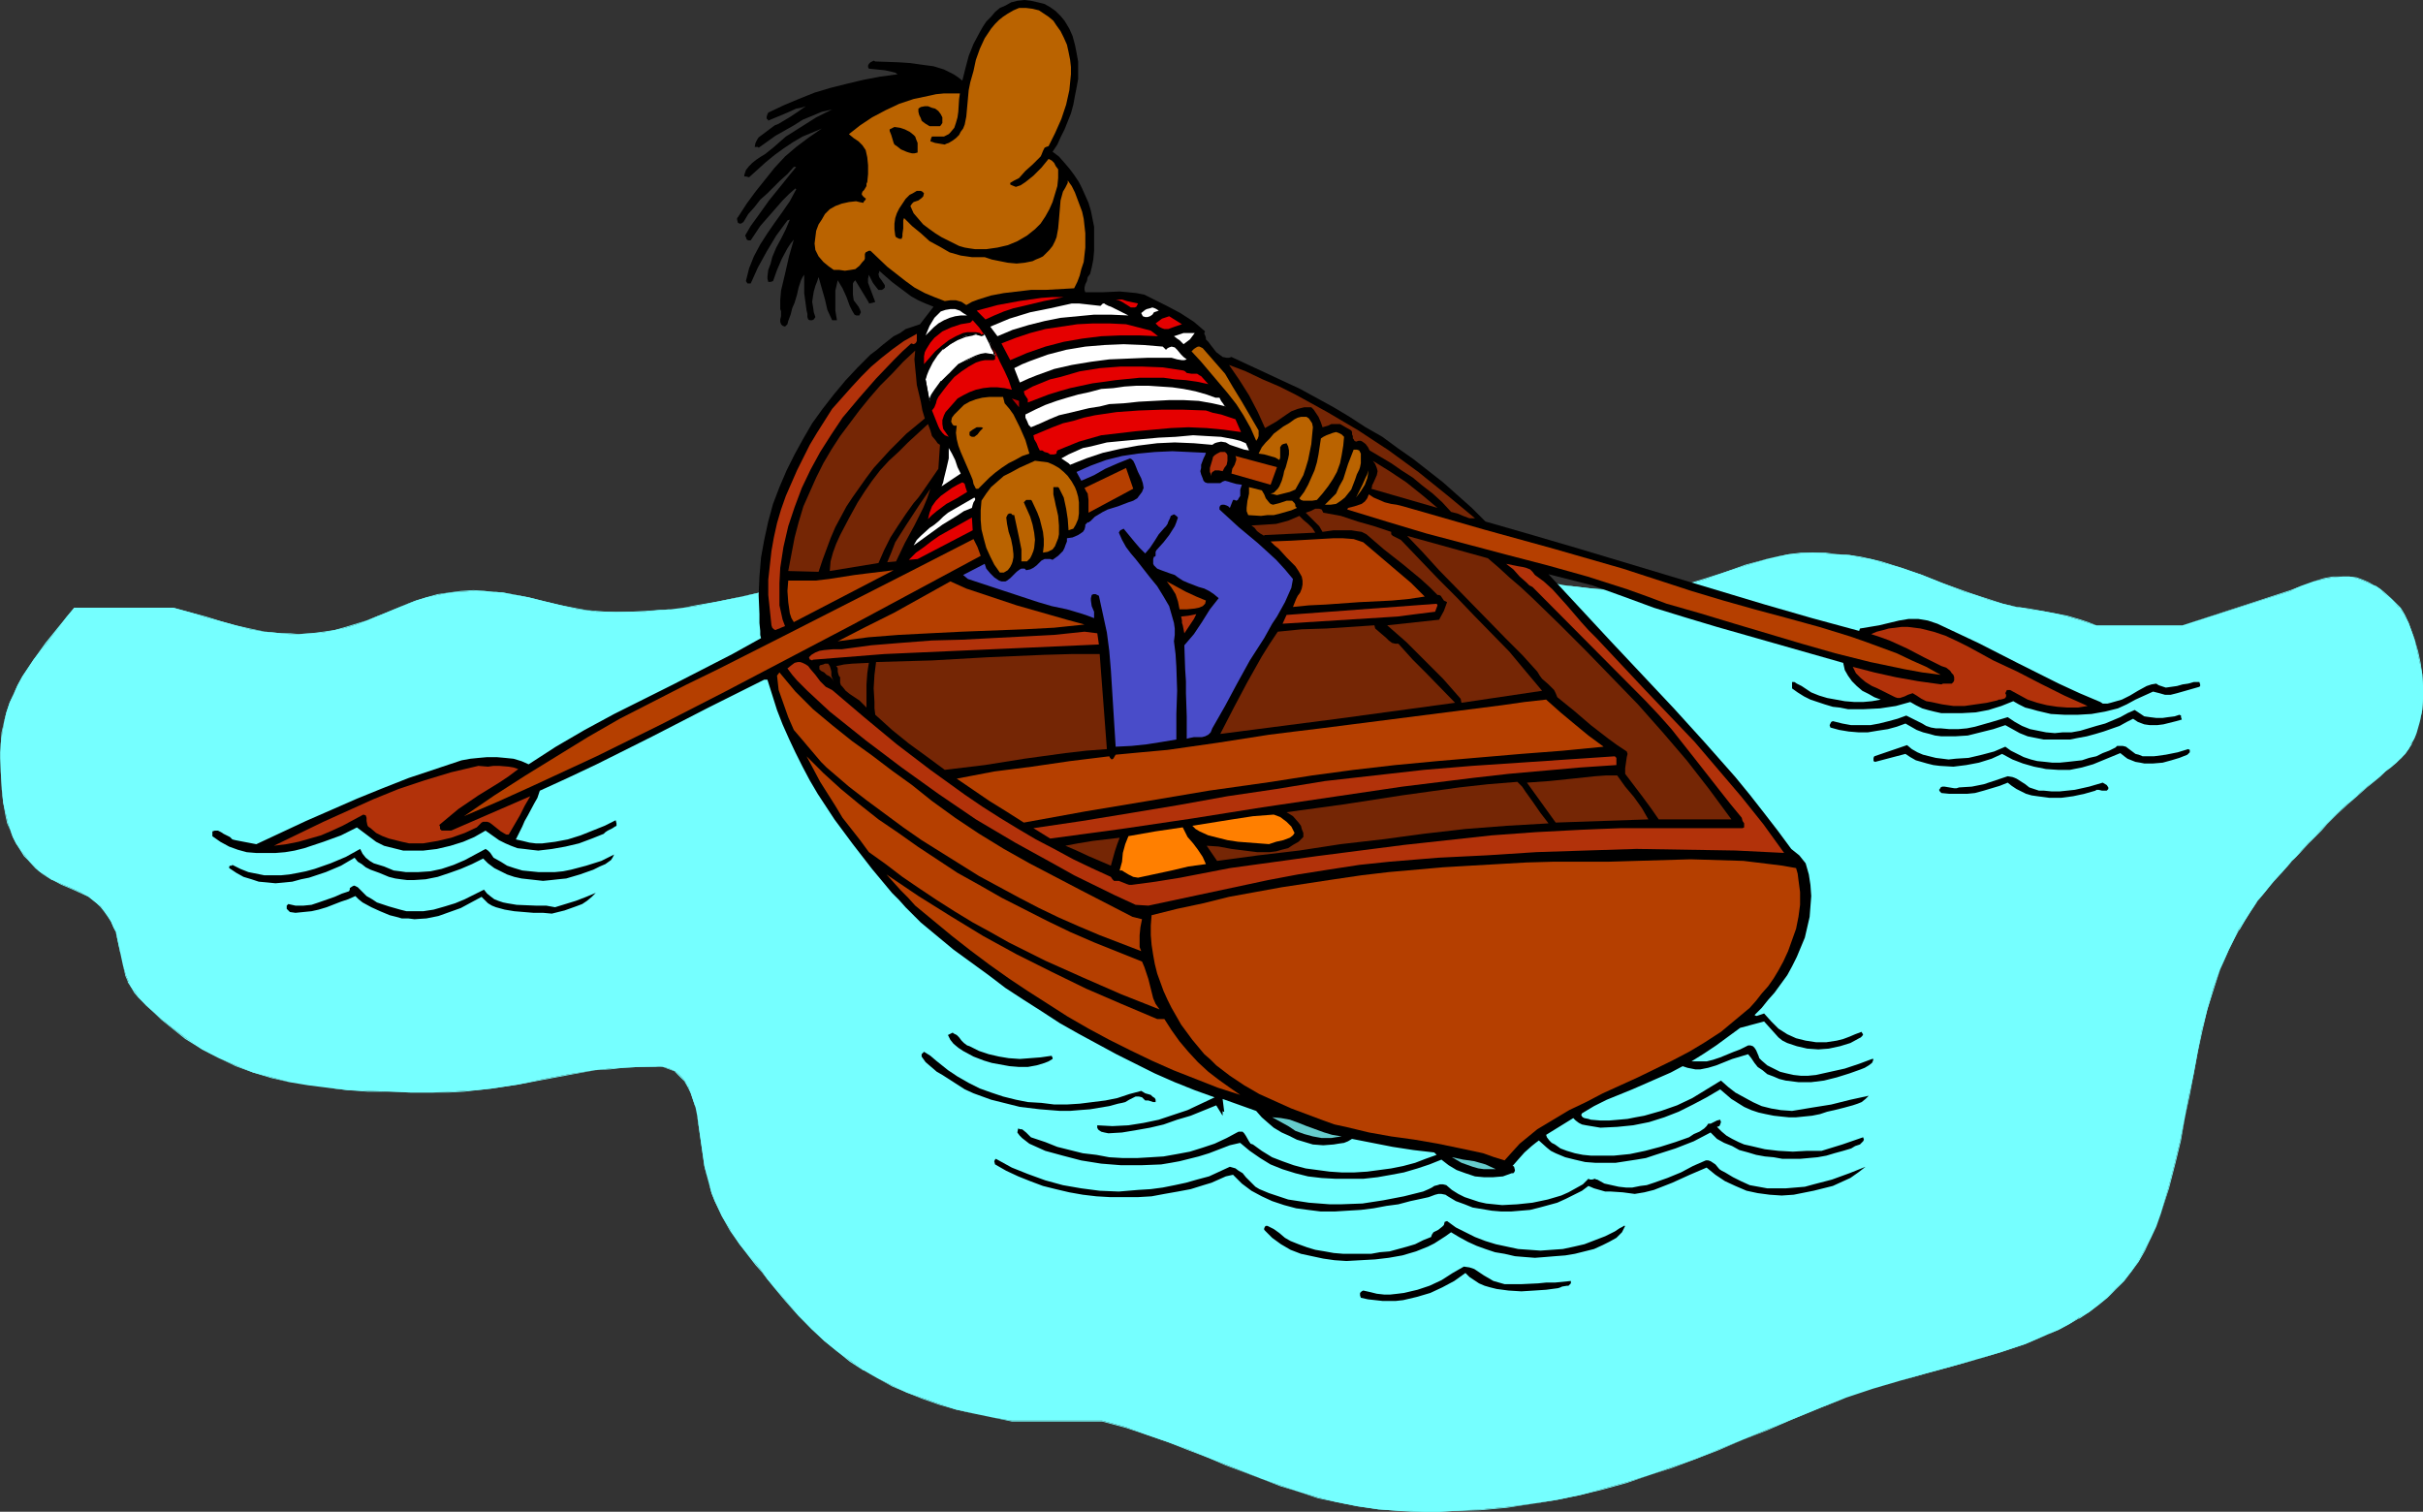 <?xml version="1.0" encoding="UTF-8" standalone="no"?>
<svg
   version="1.0"
   width="129.724mm"
   height="80.935mm"
   id="svg89"
   sodipodi:docname="Row Boat 06.wmf"
   xmlns:inkscape="http://www.inkscape.org/namespaces/inkscape"
   xmlns:sodipodi="http://sodipodi.sourceforge.net/DTD/sodipodi-0.dtd"
   xmlns="http://www.w3.org/2000/svg"
   xmlns:svg="http://www.w3.org/2000/svg">
  <rect width="100%" height="100%" fill="#333333" stroke="none"/>
  <sodipodi:namedview
     id="namedview89"
     pagecolor="#ffffff"
     bordercolor="#000000"
     borderopacity="0.25"
     inkscape:showpageshadow="2"
     inkscape:pageopacity="0.0"
     inkscape:pagecheckerboard="0"
     inkscape:deskcolor="#d1d1d1"
     inkscape:document-units="mm" />
  <defs
     id="defs1">
    <pattern
       id="WMFhbasepattern"
       patternUnits="userSpaceOnUse"
       width="6"
       height="6"
       x="0"
       y="0" />
  </defs>
  <path
     style="fill:#75ffff;fill-opacity:1;fill-rule:evenodd;stroke:none"
     d="m 463.468,119.58 -21.816,6.949 h -17.453 l -1.616,-0.485 -1.454,-0.485 -2.747,-0.808 -2.586,-0.646 -2.586,-0.485 -2.586,-0.323 -1.293,-0.323 -1.293,-0.162 -2.747,-0.646 -2.909,-0.808 -2.586,-0.97 -2.262,-0.646 -4.525,-1.778 -4.04,-1.616 -4.202,-1.454 -4.04,-1.131 -2.101,-0.646 -2.101,-0.323 -2.262,-0.485 -2.424,-0.162 -2.424,-0.162 -2.586,-0.162 -2.424,0.162 -2.424,0.162 -2.424,0.485 -2.101,0.485 -4.202,1.293 -4.04,1.293 -4.04,1.454 -2.101,0.646 -2.101,0.485 -2.262,0.485 -2.262,0.485 -2.424,0.162 -2.586,0.162 -3.232,-0.162 h -3.07 l -2.909,-0.323 -2.747,-0.323 -2.747,-0.323 -2.586,-0.485 -5.171,-1.131 -5.171,-1.454 -5.333,-1.454 -2.586,-0.97 -2.909,-0.808 -2.909,-0.97 -3.232,-0.97 H 266.801 l -2.909,1.293 -2.747,1.293 -2.586,1.131 -2.586,0.97 -2.586,0.808 -2.586,0.808 -2.424,0.646 -2.586,0.485 -2.424,0.485 -2.586,0.485 -2.747,0.323 -2.586,0.323 -2.909,0.162 h -2.909 l -2.909,0.162 h -3.232 -5.01 l -2.424,-0.162 h -2.262 -4.363 l -4.04,-0.162 -4.202,-0.323 -4.363,-0.485 -2.101,-0.323 -2.424,-0.162 -2.424,-0.485 -2.586,-0.323 h -21.17 l -2.909,0.646 -2.909,0.646 -2.586,0.485 -2.586,0.646 -5.01,1.131 -4.686,0.97 -4.686,0.97 -2.424,0.323 -2.586,0.323 -2.586,0.162 -2.586,0.323 h -2.909 l -2.909,0.162 -2.101,-0.162 h -1.939 l -1.939,-0.323 -1.778,-0.162 -3.394,-0.808 -3.394,-0.808 -3.232,-0.808 -3.394,-0.646 -1.778,-0.323 -1.939,-0.162 -1.939,-0.162 h -2.101 l -2.586,0.162 -2.424,0.162 -2.262,0.485 -2.262,0.485 -2.101,0.646 -2.101,0.808 -3.878,1.616 -4.04,1.616 -2.101,0.808 -2.101,0.646 -2.262,0.485 -2.262,0.485 -2.424,0.162 -2.586,0.162 h -1.778 l -1.778,-0.162 -1.616,-0.162 -1.616,-0.162 -3.07,-0.485 -2.909,-0.808 -2.909,-0.808 -3.07,-0.808 -3.07,-0.97 -3.555,-0.97 H 15.029 l -1.616,1.939 -1.293,1.778 -2.747,3.555 -2.586,3.232 -2.262,3.393 -0.97,1.778 -0.808,1.778 -0.808,1.778 -0.646,1.939 -0.485,1.939 -0.323,2.101 -0.323,2.262 v 2.262 3.393 l 0.162,3.232 0.323,3.07 0.646,2.747 0.323,1.454 0.485,1.454 0.485,1.293 0.646,1.293 0.808,1.131 0.97,1.293 0.97,1.293 1.131,1.131 0.808,0.808 0.97,0.646 1.778,1.131 1.778,0.808 1.939,0.808 1.778,0.808 1.778,0.97 0.808,0.646 0.808,0.646 0.808,0.646 0.808,0.97 0.646,0.97 0.646,1.131 0.485,1.131 0.485,0.97 0.485,2.262 0.485,2.262 0.485,2.262 0.646,2.101 0.485,1.131 0.485,1.131 0.808,0.97 0.808,1.131 1.454,1.616 1.616,1.454 1.616,1.454 1.616,1.293 3.232,2.424 3.232,2.262 3.394,1.778 3.394,1.454 3.555,1.454 3.717,0.97 3.555,0.97 3.878,0.646 3.878,0.485 4.04,0.485 4.202,0.162 4.202,0.162 4.363,0.162 h 4.525 l 3.232,-0.162 3.07,-0.162 2.747,-0.162 2.909,-0.323 5.333,-0.808 5.171,-1.131 5.171,-0.97 5.333,-0.808 2.909,-0.323 2.747,-0.162 3.07,-0.162 3.394,-0.162 1.454,0.162 1.293,0.323 1.293,0.646 0.97,0.808 0.808,0.97 0.808,1.293 0.485,1.293 0.485,1.454 0.485,1.454 0.323,1.616 0.485,3.393 0.485,3.393 0.485,3.393 0.485,1.939 0.485,1.778 0.485,1.778 0.646,1.616 1.454,3.07 1.778,2.909 1.778,2.747 2.262,2.747 1.131,1.293 1.131,1.454 1.131,1.616 1.293,1.454 2.586,3.07 2.424,2.747 2.586,2.747 2.586,2.424 2.586,2.101 2.747,1.939 2.747,1.939 2.747,1.616 2.909,1.454 3.07,1.454 3.232,1.131 3.232,1.131 3.394,1.131 3.555,0.808 3.878,0.808 3.878,0.646 h 18.261 l 4.848,1.293 4.363,1.616 4.202,1.454 4.04,1.454 3.878,1.616 3.717,1.454 7.272,2.909 3.717,1.293 3.717,1.293 3.878,1.131 3.878,0.97 4.04,0.808 4.363,0.646 4.525,0.323 h 2.262 l 2.424,0.162 h 3.07 l 2.909,-0.162 5.494,-0.323 5.333,-0.485 5.171,-0.646 5.01,-0.808 4.686,-0.97 4.686,-1.293 4.686,-1.293 4.686,-1.454 4.525,-1.616 4.686,-1.616 4.686,-1.939 4.848,-1.939 5.01,-2.101 5.171,-2.101 5.494,-2.262 5.333,-2.101 5.333,-1.778 5.494,-1.616 5.171,-1.454 5.333,-1.454 5.171,-1.454 4.848,-1.454 4.848,-1.616 4.525,-1.939 2.262,-0.97 2.101,-1.131 1.939,-1.293 2.101,-1.131 1.778,-1.454 1.778,-1.454 1.778,-1.778 1.616,-1.616 1.616,-1.939 1.293,-1.939 1.293,-2.262 1.293,-2.424 1.131,-2.424 0.97,-2.747 1.454,-5.009 1.293,-5.009 1.131,-4.686 0.97,-4.686 0.808,-4.525 0.97,-4.363 0.808,-4.363 0.808,-4.363 1.131,-4.201 1.131,-4.04 1.454,-4.04 1.778,-4.04 0.97,-1.939 0.97,-2.101 1.293,-1.939 1.293,-1.939 1.293,-1.939 1.616,-1.939 1.454,-1.939 1.778,-1.939 1.131,-1.131 0.97,-1.131 0.97,-0.97 0.808,-0.97 1.454,-1.616 1.454,-1.454 1.131,-1.293 1.131,-1.131 2.101,-2.101 2.101,-1.939 1.293,-1.131 1.293,-1.131 1.454,-1.293 1.778,-1.454 0.97,-0.808 0.97,-0.808 1.131,-0.97 1.131,-0.97 0.97,-0.808 0.646,-0.808 0.808,-0.97 0.485,-1.131 0.646,-0.97 0.485,-1.131 0.646,-2.262 0.485,-2.424 0.162,-2.262 v -2.586 l -0.162,-2.424 -0.485,-2.262 -0.485,-2.262 -0.485,-2.262 -0.646,-1.778 -0.646,-1.778 -0.808,-1.454 -0.646,-1.131 -0.323,-0.485 -0.323,-0.162 -1.293,-1.454 -1.616,-1.454 -0.97,-0.808 -0.97,-0.646 -1.131,-0.485 -1.131,-0.485 -1.293,-0.485 -1.454,-0.323 h -1.616 l -1.778,0.162 -1.778,0.323 -2.101,0.485 -2.262,0.808 -1.131,0.485 z"
     id="path1" />
  <path
     style="fill:#75ffff;fill-opacity:1;fill-rule:evenodd;stroke:none"
     d="m 463.468,119.418 -21.816,7.11 h -17.453 l -1.616,-0.646 -1.454,-0.485 -2.747,-0.808 -2.586,-0.485 -2.586,-0.485 -2.586,-0.485 -1.293,-0.162 -1.293,-0.162 -2.747,-0.646 -2.909,-0.97 -2.586,-0.808 -2.262,-0.808 -4.525,-1.616 -4.04,-1.616 -4.202,-1.454 -4.04,-1.293 -2.101,-0.485 -2.101,-0.485 -2.262,-0.323 -2.424,-0.162 -2.424,-0.323 h -2.586 -2.424 l -2.424,0.323 -2.424,0.485 -2.101,0.485 -4.202,1.131 -4.04,1.454 -4.04,1.293 -2.101,0.646 -2.101,0.646 -2.262,0.485 -2.262,0.485 -2.424,0.162 h -2.586 -3.232 l -3.07,-0.162 -2.909,-0.162 -2.747,-0.323 -2.747,-0.323 -2.586,-0.485 -5.171,-1.293 -5.171,-1.293 -5.333,-1.616 -5.494,-1.778 -6.141,-1.939 H 266.801 l -2.909,1.454 -2.747,1.131 -2.586,1.293 -2.586,0.97 -2.586,0.808 -2.586,0.646 -2.424,0.808 -2.586,0.485 -2.424,0.485 -2.586,0.485 -2.747,0.323 -2.586,0.162 -2.909,0.162 -2.909,0.162 h -2.909 -8.242 -2.424 -2.262 l -4.363,-0.162 -4.04,-0.162 -4.202,-0.323 -4.363,-0.323 -2.101,-0.323 -2.424,-0.323 -2.424,-0.323 -2.586,-0.323 h -21.17 l -2.909,0.485 -2.909,0.646 -2.586,0.646 -2.586,0.646 -5.01,1.131 -4.686,0.97 -4.686,0.808 -2.424,0.485 -2.586,0.323 -2.586,0.162 -2.586,0.162 -2.909,0.162 h -2.909 -2.101 l -1.939,-0.162 -1.939,-0.162 -1.778,-0.323 -3.394,-0.646 -3.394,-0.808 -3.232,-0.808 -3.394,-0.646 -1.778,-0.323 -1.939,-0.162 -1.939,-0.162 -2.101,-0.162 -2.586,0.162 -2.424,0.323 -2.262,0.323 -2.262,0.646 -2.101,0.646 -2.101,0.808 -3.878,1.616 -4.04,1.616 -2.101,0.646 -2.101,0.646 -2.262,0.646 -2.262,0.323 -2.424,0.323 -2.586,0.162 -1.778,-0.162 h -1.778 l -1.616,-0.162 -1.616,-0.162 -3.07,-0.646 -2.909,-0.646 -2.909,-0.808 -3.07,-0.97 -3.07,-0.808 -3.555,-0.97 H 15.029 l -1.616,1.939 -1.454,1.778 -2.747,3.393 -2.424,3.393 -2.262,3.393 v 0 l -0.97,1.778 -0.808,1.778 -0.808,1.778 -0.646,1.939 -0.485,1.939 -0.485,2.101 L 0.162,150.444 0,152.707 0.162,156.1 l 0.162,3.232 0.323,3.07 0.485,2.747 0.323,1.454 0.646,1.454 0.485,1.293 0.646,1.293 v 0 l 0.808,1.293 0.808,1.293 1.131,1.131 1.131,1.293 0.808,0.646 0.808,0.646 1.778,1.131 h 0.162 l 1.778,0.97 1.939,0.808 1.778,0.808 1.778,0.808 v 0 l 0.808,0.646 0.808,0.646 0.808,0.808 0.646,0.808 0.808,1.131 0.646,0.97 v 0 l 0.485,1.131 0.485,0.97 0.485,2.262 0.485,2.262 0.485,2.262 0.485,2.101 0.485,1.131 v 0.162 l 0.646,0.97 0.646,1.131 0.808,0.97 1.616,1.616 1.616,1.454 1.454,1.454 1.616,1.293 3.232,2.586 3.394,2.101 v 0 l 3.394,1.778 3.394,1.616 3.555,1.293 3.717,1.131 3.555,0.808 3.878,0.646 3.878,0.485 4.04,0.485 4.202,0.323 h 4.202 l 4.363,0.162 h 4.525 3.232 l 3.07,-0.162 2.747,-0.323 2.909,-0.323 5.333,-0.808 5.171,-0.97 5.171,-0.97 5.333,-0.97 2.909,-0.162 2.747,-0.323 3.07,-0.162 h 3.394 1.454 l 1.293,0.485 1.293,0.485 h -0.162 l 0.97,0.97 0.97,0.97 0.646,1.131 v 0 l 0.646,1.293 0.485,1.454 0.485,1.454 0.323,1.616 0.485,3.393 0.485,3.393 0.485,3.393 0.485,1.939 0.485,1.778 0.485,1.778 0.646,1.616 1.454,3.07 1.616,2.909 v 0 l 1.939,2.747 2.101,2.747 1.131,1.454 1.293,1.454 1.131,1.454 1.293,1.616 2.424,2.909 2.586,2.909 2.586,2.586 2.586,2.424 2.586,2.101 2.586,2.101 2.747,1.778 h 0.162 l 2.747,1.616 2.909,1.616 3.07,1.293 3.232,1.293 3.232,1.131 3.394,0.97 3.555,0.808 3.878,0.808 3.878,0.646 -3.878,-0.646 -3.878,-0.808 -3.555,-0.97 -3.394,-0.97 -3.232,-1.131 -3.232,-1.293 -3.07,-1.293 -2.909,-1.454 -2.747,-1.778 v 0 l -2.747,-1.778 -2.586,-2.101 -2.747,-2.101 -2.586,-2.424 -2.424,-2.586 -2.586,-2.747 -2.424,-3.07 -1.293,-1.454 -1.293,-1.616 -1.131,-1.454 -1.131,-1.454 -2.101,-2.747 -1.939,-2.747 v 0.162 l -1.616,-2.909 -1.454,-3.07 -0.646,-1.616 -0.646,-1.778 -0.485,-1.778 -0.323,-1.939 -0.485,-3.393 -0.485,-3.393 -0.646,-3.393 -0.323,-1.616 -0.323,-1.454 -0.485,-1.454 -0.646,-1.293 v -0.162 l -0.808,-1.131 -0.808,-0.97 -0.97,-0.808 -1.293,-0.646 -1.293,-0.323 -1.454,-0.162 h -3.394 l -3.07,0.162 -2.747,0.323 -2.909,0.323 -5.333,0.808 -5.171,0.97 -5.171,0.97 -5.333,0.808 -2.909,0.323 -2.747,0.323 -3.07,0.162 h -3.232 -4.525 -4.363 l -4.202,-0.162 -4.202,-0.323 -4.04,-0.323 -3.878,-0.485 -3.878,-0.646 -3.555,-0.97 -3.717,-1.131 -3.555,-1.293 -3.394,-1.454 -3.394,-1.939 h 0.162 l -3.394,-2.101 -3.232,-2.424 -1.616,-1.293 -1.454,-1.454 -1.616,-1.616 -1.616,-1.616 -0.808,-0.97 -0.646,-1.131 -0.646,-0.97 v 0 l -0.485,-1.131 -0.646,-2.101 -0.485,-2.262 -0.323,-2.262 -0.646,-2.262 -0.323,-0.97 -0.485,-1.131 v -0.162 l -0.646,-0.97 -0.808,-1.131 -0.808,-0.808 -0.646,-0.808 -0.808,-0.646 -0.808,-0.485 -1.939,-0.97 -1.778,-0.808 -1.939,-0.808 -1.778,-0.97 v 0 L 8.888,176.946 8.08,176.138 7.11,175.491 6.141,174.36 5.01,173.067 4.202,171.775 3.394,170.643 v 0 l -0.646,-1.293 -0.646,-1.293 -0.485,-1.454 -0.323,-1.454 -0.485,-2.747 -0.485,-3.07 V 156.1 l -0.162,-3.393 0.162,-2.262 0.162,-2.262 0.323,-2.101 0.646,-1.939 0.646,-1.939 0.646,-1.778 0.97,-1.778 0.97,-1.778 v 0.162 l 2.262,-3.393 2.424,-3.393 2.747,-3.393 1.454,-1.778 1.454,-1.939 v 0 h 20.038 l 3.555,0.97 3.07,0.808 3.07,0.97 2.909,0.808 2.909,0.646 3.07,0.485 1.616,0.323 1.616,0.162 h 1.778 1.778 2.586 l 2.424,-0.323 2.262,-0.323 2.262,-0.646 2.101,-0.646 2.101,-0.808 4.04,-1.454 3.878,-1.778 2.101,-0.646 2.101,-0.646 2.262,-0.646 2.262,-0.485 2.424,-0.162 2.586,-0.162 2.101,0.162 h 1.939 l 1.939,0.323 1.778,0.162 3.394,0.808 3.232,0.808 3.394,0.808 3.394,0.646 1.778,0.162 1.939,0.323 1.939,0.162 h 2.101 2.909 l 2.909,-0.162 2.586,-0.162 2.586,-0.323 2.586,-0.323 2.424,-0.323 4.686,-0.808 4.686,-1.131 5.01,-0.97 2.586,-0.646 2.586,-0.646 2.909,-0.646 2.909,-0.646 h 21.17 l 2.586,0.485 2.424,0.323 2.424,0.323 2.101,0.162 4.363,0.485 4.202,0.323 4.04,0.162 4.363,0.162 h 2.262 2.424 8.242 2.909 l 2.909,-0.162 2.909,-0.162 2.586,-0.323 2.747,-0.323 2.586,-0.323 2.424,-0.485 2.586,-0.646 2.424,-0.646 2.586,-0.646 2.586,-0.97 2.586,-0.97 2.586,-1.131 2.747,-1.293 2.909,-1.293 h 20.038 l 6.141,1.939 5.494,1.778 5.333,1.616 5.171,1.293 5.171,1.131 2.586,0.485 2.747,0.485 2.747,0.323 2.909,0.162 3.07,0.162 h 3.232 2.586 l 2.424,-0.323 2.262,-0.323 2.262,-0.485 2.101,-0.646 2.101,-0.646 4.04,-1.293 4.04,-1.454 4.202,-1.293 2.101,-0.485 2.424,-0.323 2.424,-0.323 h 2.424 2.586 l 2.424,0.162 2.424,0.323 2.262,0.323 2.101,0.485 2.101,0.485 4.04,1.293 4.202,1.454 4.04,1.616 4.525,1.616 2.262,0.808 2.586,0.808 2.909,0.97 2.747,0.485 1.293,0.323 1.293,0.162 2.586,0.485 2.586,0.485 2.586,0.485 2.747,0.808 1.454,0.485 1.616,0.485 h 17.453 l 21.816,-6.949 z"
     id="path2" />
  <path
     style="fill:#75ffff;fill-opacity:1;fill-rule:evenodd;stroke:none"
     d="m 200.869,286.83 3.878,0.808 h 18.261 l 4.848,1.293 4.363,1.454 4.202,1.454 4.04,1.616 3.878,1.454 3.717,1.616 7.272,2.747 3.717,1.454 3.717,1.131 3.878,1.293 3.878,0.808 4.04,0.808 4.363,0.646 4.525,0.323 2.262,0.162 h 2.424 3.07 l 2.909,-0.162 5.494,-0.162 5.333,-0.485 5.171,-0.808 5.01,-0.808 4.686,-0.97 4.686,-1.131 4.686,-1.293 4.686,-1.616 4.525,-1.454 4.686,-1.778 4.686,-1.778 4.848,-2.101 5.01,-1.939 5.171,-2.262 5.494,-2.262 5.333,-2.101 5.333,-1.778 5.494,-1.616 5.171,-1.454 5.333,-1.454 5.171,-1.454 4.848,-1.454 4.848,-1.616 4.525,-1.939 2.262,-0.97 2.101,-1.131 1.939,-1.131 h 0.162 l 1.939,-1.293 1.939,-1.454 1.778,-1.454 1.616,-1.616 1.778,-1.778 1.454,-1.939 1.454,-1.939 1.293,-2.262 v 0 l 1.131,-2.424 1.131,-2.424 0.97,-2.747 1.616,-5.009 1.293,-5.009 1.131,-4.686 0.808,-4.686 0.97,-4.525 0.808,-4.363 0.808,-4.363 0.97,-4.363 0.97,-4.201 1.293,-4.04 1.293,-4.04 1.778,-4.04 0.97,-1.939 1.131,-2.101 v 0.162 l 1.131,-1.939 1.293,-2.101 1.293,-1.939 1.616,-1.939 1.616,-1.939 1.778,-1.939 0.97,-1.131 0.97,-1.131 0.97,-0.97 0.808,-0.808 1.616,-1.778 1.293,-1.293 1.293,-1.293 1.131,-1.293 1.939,-1.939 2.262,-2.101 1.131,-0.97 1.293,-1.131 1.454,-1.293 1.778,-1.454 0.97,-0.808 0.97,-0.97 1.131,-0.808 1.131,-0.97 0.97,-0.97 0.808,-0.808 0.646,-0.97 0.646,-0.97 v -0.162 l 0.485,-0.97 0.485,-1.131 0.646,-2.262 0.485,-2.424 0.162,-2.262 v -2.586 l -0.162,-2.424 -0.323,-2.262 -0.485,-2.262 -0.646,-2.262 -0.646,-1.778 -0.646,-1.778 -0.646,-1.454 v 0 l -0.646,-1.131 -0.323,-0.485 -1.778,-1.778 -1.616,-1.454 -0.808,-0.646 -0.97,-0.646 h -0.162 l -1.131,-0.646 -1.131,-0.485 -1.293,-0.485 -1.454,-0.162 h -1.616 -1.778 l -1.778,0.323 -2.101,0.646 -2.262,0.808 -1.131,0.485 -1.293,0.485 v 0.162 l 1.293,-0.485 1.131,-0.646 2.262,-0.808 2.101,-0.485 1.778,-0.323 1.778,-0.162 1.616,0.162 1.454,0.162 1.293,0.485 1.131,0.485 1.131,0.485 v 0 l 0.97,0.808 0.97,0.646 1.454,1.454 1.778,1.778 0.323,0.323 0.646,1.293 v -0.162 l 0.646,1.454 0.646,1.778 0.808,1.778 0.485,2.262 0.485,2.262 0.323,2.262 0.162,2.424 v 2.586 l -0.162,2.262 -0.323,2.424 -0.646,2.262 -0.646,1.131 -0.485,0.97 v 0 l -0.646,0.97 -0.646,0.97 -0.808,0.97 -0.97,0.808 -1.131,0.97 -1.131,0.97 -0.97,0.808 -0.97,0.808 -1.616,1.454 -1.454,1.293 -1.454,1.131 -1.131,1.131 -2.101,1.939 -2.101,2.101 -1.131,1.131 -1.293,1.293 -1.293,1.454 -1.454,1.616 -0.97,0.808 -0.808,1.131 -1.131,0.97 -0.97,1.131 -1.778,1.939 -1.616,1.939 -1.454,2.101 -1.454,1.778 -1.293,2.101 -1.131,1.939 v 0 l -1.131,2.101 -0.97,1.939 -1.616,4.04 -1.454,4.04 -1.293,4.04 -0.97,4.201 -0.97,4.363 -0.808,4.363 -0.808,4.363 -0.808,4.525 -0.97,4.686 -1.131,4.686 -1.293,5.009 -1.454,5.009 -0.97,2.747 -1.131,2.424 -1.293,2.424 v 0 l -1.293,2.101 -1.454,2.101 -1.454,1.778 -1.616,1.778 -1.778,1.616 -1.778,1.454 -1.939,1.454 -1.939,1.293 v 0 l -1.939,1.131 -2.101,1.131 -2.262,1.131 -4.525,1.778 -4.848,1.616 -4.848,1.616 -5.171,1.293 -5.333,1.454 -5.171,1.616 -5.494,1.616 -5.333,1.778 -5.333,1.939 -5.494,2.262 -5.171,2.262 -5.01,2.101 -4.848,1.939 -4.686,1.778 -4.686,1.778 -4.525,1.616 -4.686,1.454 -4.686,1.293 -4.686,1.131 -4.686,0.97 -5.01,0.97 -5.171,0.646 -5.333,0.485 -5.494,0.162 -2.909,0.162 h -3.07 -2.424 l -2.262,-0.162 -4.525,-0.323 -4.363,-0.646 -4.04,-0.808 -3.878,-0.808 -3.878,-1.131 -3.717,-1.293 -3.717,-1.293 -7.272,-2.909 -3.717,-1.616 -3.878,-1.454 -4.04,-1.616 -4.202,-1.454 -4.363,-1.454 -4.848,-1.293 h -18.261 z"
     id="path3" />
  <path
     style="fill:#000000;fill-opacity:1;fill-rule:evenodd;stroke:none"
     d="m 215.413,4.201 0.97,1.616 0.646,1.454 0.485,1.778 0.323,1.616 0.323,1.778 v 1.778 1.778 l -0.323,1.778 -0.323,1.616 -0.323,1.778 -0.485,1.778 -0.646,1.616 -0.646,1.616 -0.808,1.616 -0.646,1.454 -0.97,1.454 1.293,0.97 1.131,1.293 0.97,1.131 0.97,1.293 0.97,1.454 0.646,1.293 0.646,1.454 0.646,1.454 0.485,1.616 0.323,1.616 0.323,1.616 v 1.616 1.616 1.616 l -0.162,1.778 -0.323,1.616 -0.162,0.646 -0.162,0.646 -0.485,0.646 -0.162,0.808 -0.323,0.646 -0.162,0.646 v 0.485 l 0.162,0.485 h 1.778 1.616 l 3.555,-0.162 1.778,0.162 1.616,0.162 1.616,0.323 1.616,0.808 2.909,1.454 2.747,1.454 2.747,1.778 1.131,0.97 1.131,0.97 -0.162,0.323 v 0.162 l 0.162,0.323 0.162,0.485 v 0.323 l 0.485,0.485 0.485,0.646 1.131,1.454 0.646,0.485 0.646,0.485 0.808,0.162 h 0.485 l 0.485,-0.162 6.949,3.232 6.949,3.232 6.787,3.717 3.232,1.939 3.232,2.101 3.394,1.939 3.07,2.262 3.232,2.262 5.979,4.686 2.909,2.586 2.909,2.586 2.747,2.747 9.534,2.747 9.373,2.747 37.653,11.312 9.534,2.747 9.534,2.586 0.162,-0.485 1.939,-0.323 1.939,-0.323 4.04,-0.97 1.939,-0.323 h 1.939 l 0.97,0.162 0.97,0.162 0.97,0.323 0.97,0.323 8.242,3.878 8.242,4.201 8.08,4.04 4.202,1.939 4.202,1.778 0.485,0.323 h 0.485 0.485 l 0.646,-0.162 1.131,-0.323 1.131,-0.323 1.616,-0.808 1.616,-0.97 1.778,-0.97 0.97,-0.323 0.97,-0.162 0.485,0.323 0.485,0.162 0.97,0.323 1.131,-0.162 1.131,-0.162 1.131,-0.323 1.131,-0.162 1.131,-0.323 h 1.131 l 0.162,0.485 v 0.323 l -0.162,0.162 -1.131,0.323 -1.131,0.323 -2.262,0.646 -1.293,0.323 h -1.131 l -1.131,-0.323 -1.293,-0.323 -1.778,0.808 -1.778,0.808 -1.778,0.97 -1.778,0.808 -2.586,0.646 -2.747,0.485 -2.747,0.162 h -2.747 l -2.747,-0.162 -2.747,-0.646 -1.131,-0.323 -1.293,-0.323 -1.293,-0.646 -1.131,-0.646 -2.424,0.97 -2.586,0.808 -2.586,0.485 -2.909,0.162 h -2.747 -1.293 l -1.454,-0.323 -1.293,-0.323 -1.131,-0.323 -1.293,-0.646 -1.131,-0.646 -2.909,0.808 -3.232,0.485 -3.232,0.162 h -3.232 l -1.616,-0.323 -1.454,-0.162 -1.616,-0.485 -1.454,-0.485 -1.454,-0.485 -1.293,-0.646 -1.293,-0.808 -1.131,-0.808 v -1.293 h 0.485 l 0.485,0.323 0.97,0.485 0.97,0.646 0.97,0.646 1.616,0.646 1.616,0.485 1.778,0.323 1.778,0.323 1.939,0.162 h 1.778 l 1.778,-0.162 1.778,-0.323 -1.293,-0.485 -1.131,-0.646 -1.293,-0.646 -1.131,-0.97 -0.97,-0.97 -0.808,-1.131 -0.646,-1.131 -0.323,-1.454 -25.533,-7.272 -6.464,-1.939 -6.302,-1.939 -6.141,-2.262 -6.302,-2.262 -8.888,-2.262 6.302,6.787 6.302,6.787 12.766,13.574 6.302,6.949 6.141,6.949 2.909,3.555 2.909,3.717 2.747,3.555 2.747,3.717 0.808,0.646 0.808,0.646 1.293,1.616 0.646,2.262 0.323,2.101 0.162,2.262 -0.162,2.101 -0.162,2.101 -0.485,2.101 -0.485,2.101 -0.808,1.939 -0.808,1.939 -0.97,1.939 -0.97,1.778 -1.293,1.778 -1.293,1.778 -1.293,1.454 -1.293,1.616 -1.454,1.454 0.323,0.162 h 0.162 l 0.485,-0.162 0.485,-0.162 0.485,-0.162 1.454,1.616 1.454,1.454 1.778,1.131 1.778,0.808 1.939,0.485 2.101,0.323 h 2.101 l 2.101,-0.323 1.293,-0.323 1.293,-0.485 1.131,-0.485 1.293,-0.485 0.162,0.323 0.162,0.162 -0.162,0.323 -0.323,0.323 -0.323,0.162 -1.778,0.97 -2.101,0.646 -2.262,0.485 -2.101,0.162 -2.262,-0.162 -2.101,-0.485 -0.97,-0.323 -0.97,-0.323 -0.97,-0.485 -0.808,-0.646 -2.909,-3.232 -4.848,1.293 -2.424,1.778 -2.424,1.778 -2.424,1.616 -2.586,1.616 h 1.616 1.454 l 1.293,-0.323 1.454,-0.485 2.747,-1.131 1.293,-0.485 1.293,-0.646 0.323,-0.162 h 0.485 l 0.485,0.162 0.323,0.323 0.323,0.485 0.485,1.131 0.162,0.485 0.485,0.485 1.131,0.97 1.293,0.646 1.293,0.646 1.293,0.323 1.454,0.323 1.454,0.162 h 1.454 l 1.616,-0.162 2.909,-0.646 2.909,-0.646 2.909,-0.97 2.586,-0.97 h 0.323 l -0.162,0.485 -0.162,0.323 -0.646,0.485 -0.808,0.485 -0.808,0.323 -2.262,0.808 -2.586,0.808 -2.586,0.646 -2.586,0.323 h -2.586 l -1.293,-0.162 -1.293,-0.162 -1.293,-0.323 -1.131,-0.485 -1.293,-0.485 -0.97,-0.808 -0.97,-0.646 -0.646,-0.808 -0.646,-0.97 -0.646,-0.808 -1.616,0.485 -1.616,0.485 -3.232,1.293 -1.616,0.485 -1.616,0.323 h -0.97 l -0.808,-0.162 -0.808,-0.162 -0.97,-0.323 -2.424,1.293 -2.586,1.131 -5.171,2.262 -5.171,2.101 -2.586,1.293 -2.424,1.454 -0.162,0.323 0.162,0.323 0.162,0.162 0.323,0.162 0.808,0.162 0.485,0.162 1.939,0.162 h 1.778 l 1.939,-0.162 1.778,-0.162 1.616,-0.323 1.778,-0.323 3.394,-0.97 3.232,-1.131 3.07,-1.454 2.909,-1.778 2.909,-1.778 1.454,1.293 1.454,1.131 1.778,0.97 1.778,0.97 1.778,0.808 1.939,0.485 1.939,0.323 2.262,0.162 3.878,-0.646 4.04,-0.646 3.878,-0.97 3.717,-0.808 -0.646,0.646 -0.808,0.646 -0.808,0.323 -0.97,0.323 -1.778,0.485 -1.939,0.485 -1.454,0.323 -1.454,0.485 -1.616,0.323 -1.616,0.162 -1.616,0.162 h -1.454 l -1.616,-0.162 -1.454,-0.162 -1.616,-0.323 -1.454,-0.323 -1.454,-0.485 -1.454,-0.646 -1.293,-0.808 -1.293,-0.808 -1.131,-0.97 -1.131,-0.97 -2.747,1.616 -2.747,1.454 -2.909,1.454 -2.909,1.131 -3.07,0.97 -3.232,0.646 -3.232,0.323 -3.394,0.162 -2.909,-0.485 -0.808,-0.162 -0.646,-0.323 -0.646,-0.485 -0.485,-0.485 -5.494,3.393 0.162,0.485 0.485,0.646 0.485,0.485 0.646,0.323 1.131,0.808 1.293,0.485 1.616,0.485 1.616,0.323 1.616,0.162 h 1.616 3.07 l 3.232,-0.323 3.07,-0.646 3.07,-0.808 3.07,-0.97 2.747,-0.97 0.97,-0.646 1.131,-0.485 0.97,-0.646 0.485,-0.485 0.323,-0.485 h 0.485 l 0.646,-0.323 0.646,-0.323 0.646,-0.162 0.162,0.485 -0.162,0.485 -0.162,0.323 -0.485,0.162 0.97,0.97 0.97,0.808 1.131,0.646 1.293,0.646 1.131,0.485 1.454,0.323 2.747,0.646 2.747,0.323 2.909,0.162 2.909,-0.162 h 2.909 l 2.101,-0.646 2.101,-0.646 4.202,-1.454 0.162,0.485 -0.162,0.323 -0.323,0.323 -0.323,0.323 -0.97,0.323 -0.808,0.485 -1.616,0.485 -1.778,0.485 -1.616,0.485 -1.778,0.323 -1.778,0.162 -1.778,0.162 h -1.778 -1.778 l -1.778,-0.323 -1.778,-0.162 -1.778,-0.323 -1.616,-0.485 -1.778,-0.485 -1.454,-0.808 -1.616,-0.646 -1.454,-0.808 -1.293,-1.293 -3.394,1.778 -3.717,1.454 -4.04,1.293 -1.939,0.646 -1.939,0.323 -2.101,0.323 -2.101,0.323 h -2.101 -1.939 l -2.101,-0.162 -2.101,-0.485 -1.939,-0.485 -1.939,-0.808 -0.97,-0.485 -0.808,-0.646 -1.616,-1.454 -0.646,0.485 -0.808,0.646 -1.454,1.293 -1.293,1.454 -1.131,1.293 h 0.162 l 0.162,0.162 0.162,0.646 v 0.162 l -0.162,0.323 -0.162,0.162 h -0.323 l -1.778,0.646 -1.939,0.162 h -1.939 l -1.778,-0.162 -1.939,-0.646 -1.778,-0.646 -1.616,-0.97 -1.454,-1.131 -2.424,0.97 -2.424,0.808 -2.747,0.808 -2.586,0.485 -2.747,0.485 -2.909,0.323 h -2.747 -2.747 l -2.909,-0.162 -2.747,-0.323 -2.586,-0.646 -2.586,-0.808 -2.424,-0.97 -2.101,-1.293 -2.101,-1.454 -1.939,-1.616 -2.101,0.485 -2.101,0.808 -2.101,0.808 -2.101,0.646 -1.939,0.485 -1.939,0.485 -1.778,0.323 -1.939,0.323 -4.04,0.162 h -4.04 l -4.04,-0.323 -4.04,-0.646 -3.717,-0.97 -3.555,-0.97 -3.232,-1.454 -1.454,-1.131 -0.485,-0.485 -0.485,-0.646 0.162,-0.808 0.485,0.162 h 0.323 l 0.808,0.646 0.323,0.323 0.323,0.323 0.323,0.323 0.485,0.162 2.424,0.808 2.424,0.97 2.586,0.646 2.586,0.646 2.747,0.323 2.586,0.485 2.747,0.162 h 2.909 l 2.747,-0.162 2.586,-0.162 2.747,-0.485 2.586,-0.485 2.586,-0.808 2.424,-0.808 2.424,-1.131 2.101,-1.131 0.323,-0.162 h 0.323 0.485 l 0.323,0.323 0.323,0.485 0.646,1.131 0.323,0.485 0.485,0.162 1.778,1.293 2.101,1.293 2.101,0.808 2.262,0.808 2.424,0.646 2.424,0.323 2.424,0.323 2.424,0.162 h 2.586 l 2.586,-0.162 2.424,-0.323 2.424,-0.323 2.424,-0.485 2.424,-0.646 2.101,-0.808 2.262,-0.808 -0.485,-0.485 -4.202,-0.485 -4.202,-0.646 -8.242,-1.616 -0.808,0.485 -0.808,0.323 -1.131,0.162 -0.97,0.162 -2.101,0.162 -2.101,-0.162 -1.616,-0.485 -1.616,-0.485 -1.616,-0.808 -1.454,-0.646 -1.616,-0.97 -1.131,-0.97 -1.293,-1.131 -1.131,-1.293 -6.787,-2.424 0.323,2.586 h -0.162 l -0.162,-0.162 v 0.97 l -1.293,-2.101 -5.171,2.101 -2.747,0.808 -2.747,0.97 -2.747,0.646 -2.747,0.485 -2.909,0.485 -2.747,0.162 -0.808,-0.162 -0.646,-0.162 -0.485,-0.323 -0.162,-0.162 -0.162,-0.323 v -0.485 l 3.07,0.162 3.232,-0.162 3.07,-0.485 3.07,-0.646 2.909,-0.97 2.909,-0.97 2.747,-1.293 2.747,-1.293 -4.04,-1.454 -4.04,-1.616 -4.04,-1.778 -3.878,-1.939 -3.878,-1.939 -3.878,-2.101 -3.878,-2.101 -3.717,-2.101 -3.717,-2.424 -3.555,-2.262 -3.717,-2.424 -3.394,-2.586 -7.11,-5.171 -6.626,-5.494 -1.616,-1.616 -1.454,-1.454 -1.293,-1.454 -1.454,-1.454 -4.04,-4.848 -3.878,-5.009 -3.717,-5.009 -3.394,-5.171 -1.616,-2.747 -1.454,-2.747 -1.454,-2.909 -1.293,-2.747 -1.293,-2.909 -1.131,-2.909 -0.97,-3.07 -0.97,-3.07 h -0.646 l -11.312,5.656 -5.656,2.909 -5.656,2.909 -11.312,5.656 -5.818,2.747 -5.656,2.586 -0.485,1.454 -0.646,1.131 -1.293,2.424 -0.646,1.131 -0.485,1.131 -0.646,1.293 -0.646,1.293 1.454,0.323 1.293,0.323 1.293,0.162 h 1.293 l 2.586,-0.323 2.586,-0.485 2.586,-0.808 2.424,-0.97 2.424,-0.97 2.262,-1.131 0.162,0.646 v 0.485 l -0.323,0.162 -0.485,0.323 -0.97,0.485 -0.485,0.323 -0.323,0.323 -2.424,0.97 -2.586,0.97 -2.747,0.646 -2.747,0.485 -2.747,0.323 -1.454,-0.162 -1.293,-0.162 -1.454,-0.162 -1.293,-0.485 -1.131,-0.485 -1.293,-0.646 -2.747,-1.939 -2.262,1.293 -2.262,0.97 -2.586,0.808 -2.747,0.646 -2.747,0.323 h -2.747 -1.293 l -1.293,-0.323 -1.293,-0.323 -1.293,-0.323 -1.616,-0.808 -1.293,-0.97 -1.293,-0.97 -1.293,-0.97 -1.616,0.808 -1.616,0.808 -3.555,1.293 -1.939,0.646 -1.939,0.646 -1.939,0.485 -1.939,0.323 -1.939,0.162 h -1.939 -1.939 l -1.939,-0.162 -1.778,-0.485 -1.778,-0.646 -1.778,-0.97 -1.616,-1.131 v -0.323 -0.162 -0.162 -0.323 l 0.485,-0.162 h 0.646 l 0.646,0.323 0.485,0.323 1.293,0.646 0.485,0.485 0.646,0.162 4.202,0.808 10.019,-4.686 10.342,-4.525 5.171,-2.101 5.333,-2.101 5.333,-1.778 5.333,-1.778 1.778,-0.323 1.616,-0.162 1.778,-0.162 h 1.939 l 1.778,0.162 1.616,0.162 1.616,0.485 1.454,0.646 2.747,-1.778 2.747,-1.778 5.818,-3.393 5.979,-3.232 5.818,-2.909 6.141,-3.07 5.979,-3.07 5.979,-3.07 5.818,-3.232 -0.162,-0.646 v -0.808 l -0.162,-1.616 v -1.778 l -0.162,-3.878 0.162,-3.717 0.323,-3.878 0.646,-3.555 0.808,-3.717 0.97,-3.555 1.293,-3.393 1.454,-3.393 1.616,-3.232 1.778,-3.232 1.778,-3.07 2.101,-2.909 2.262,-2.909 2.424,-2.909 2.424,-2.586 2.586,-2.586 1.293,-0.97 1.131,-0.97 2.262,-1.778 1.293,-0.646 1.131,-0.808 1.454,-0.485 1.454,-0.485 2.747,-3.555 -1.616,-0.646 -1.454,-0.646 -1.454,-0.808 -1.293,-0.97 -2.586,-1.939 -2.586,-2.262 v 0.323 l -0.162,0.323 0.162,0.646 0.485,0.646 0.323,0.485 0.323,0.485 v 0.485 l -0.162,0.162 -0.162,0.162 -0.323,0.162 h -0.646 l -0.646,-0.808 -0.485,-0.646 -0.808,-1.616 -0.162,0.808 v 0.808 l 0.485,1.293 0.97,2.586 -0.485,0.162 -0.808,0.162 V 61.244 l -2.747,-4.525 -0.323,0.323 -0.162,0.323 v 1.131 1.131 l 0.162,1.131 0.485,0.646 0.485,0.646 0.323,0.646 0.162,0.485 -0.162,0.323 -0.162,0.323 h -0.323 -0.323 l -0.323,-0.162 -0.485,-0.808 -0.485,-0.97 -0.646,-1.778 -0.808,-1.778 -0.485,-0.808 -0.485,-0.808 -0.485,2.101 v 2.101 1.939 l 0.323,1.939 h -0.97 l -0.97,-2.101 -0.485,-2.101 -0.646,-2.262 -0.646,-2.262 -0.323,0.97 -0.323,0.808 -0.323,1.131 -0.162,0.97 -0.162,1.131 0.162,0.97 0.162,1.131 0.323,0.97 -0.323,0.485 -0.323,0.162 h -0.162 -0.323 l -0.323,-0.162 -0.162,-0.485 v -0.646 l -0.162,-0.646 -0.485,-3.555 v -1.778 -1.939 l -0.323,0.485 -0.323,0.646 -0.485,1.454 -0.323,1.454 -0.485,1.616 -0.485,1.131 -0.323,1.293 -0.485,1.293 -0.162,0.646 -0.485,0.485 -0.485,-0.162 -0.323,-0.323 -0.162,-0.485 v -0.485 l 0.162,-0.646 v -0.97 l -0.162,-0.485 v -1.778 l 0.162,-1.939 0.808,-3.393 0.808,-3.555 0.97,-3.393 -0.646,0.808 -0.646,0.97 -1.131,2.101 -0.97,2.262 -0.808,2.262 -0.485,0.162 h -0.485 l -0.162,-0.646 v -0.485 l 0.162,-1.293 0.485,-1.293 0.323,-1.293 0.808,-1.939 0.97,-1.778 0.97,-1.939 0.808,-1.939 -0.485,0.162 -2.262,3.07 -1.939,3.232 -1.778,3.232 -1.454,3.232 h -0.323 -0.323 l -0.323,-0.485 0.323,-1.293 0.323,-1.293 0.97,-2.424 1.293,-2.424 1.454,-2.262 1.454,-2.101 1.616,-2.262 1.454,-2.101 1.293,-2.424 -0.162,-0.162 -1.293,1.131 -1.293,1.293 -2.262,2.586 -2.262,2.586 -1.939,2.909 h -0.323 -0.162 l -0.323,-0.162 -0.162,-0.485 -0.162,-0.323 1.131,-1.939 1.293,-1.778 2.424,-3.393 2.747,-3.393 1.293,-1.616 1.454,-1.778 h -0.485 l -1.293,1.454 -1.454,1.293 -2.586,2.586 -1.454,1.293 -1.131,1.454 -1.293,1.454 -0.97,1.616 -0.485,0.323 h -0.323 l -0.323,-0.162 -0.162,-0.646 v -0.323 l 0.162,-0.162 1.778,-2.747 1.778,-2.424 1.939,-2.424 1.939,-2.424 2.101,-2.262 2.262,-1.939 2.586,-1.939 2.586,-1.778 -1.939,0.808 -1.939,0.808 -1.939,1.131 -1.939,1.293 -1.778,1.293 -1.778,1.454 -3.394,3.07 -0.646,-0.162 h -0.323 v -0.323 l 0.323,-0.97 0.646,-0.808 0.646,-0.646 0.808,-0.646 0.97,-0.646 0.808,-0.485 0.808,-0.646 0.808,-0.646 1.293,-1.131 1.293,-1.131 3.07,-1.939 3.07,-1.939 3.232,-1.616 -2.101,0.485 -1.939,0.808 -1.939,0.808 -1.778,1.131 -3.717,2.101 -3.394,2.424 -0.162,-0.162 h -0.162 -0.485 l 0.162,-0.808 0.323,-0.646 0.323,-0.485 0.646,-0.485 1.293,-0.97 1.293,-0.97 0.808,-0.323 0.808,-0.485 1.616,-0.97 1.454,-0.97 1.616,-1.131 -0.97,0.323 -0.97,0.162 -1.778,0.808 -1.939,0.808 -1.939,0.808 -0.162,-0.323 h -0.162 v -0.485 l 0.162,-0.485 0.162,-0.323 3.07,-1.454 3.07,-1.293 3.232,-1.293 3.232,-0.97 3.232,-0.808 3.394,-0.808 3.394,-0.646 3.555,-0.485 -0.485,-0.323 -0.646,-0.162 -1.454,-0.323 -1.616,-0.162 -1.616,-0.162 -0.162,-0.323 v -0.323 l 0.162,-0.323 0.162,-0.162 0.162,-0.162 0.323,-0.162 0.323,-0.162 0.323,0.162 4.686,0.162 2.424,0.162 2.262,0.323 2.424,0.323 2.101,0.646 0.97,0.485 0.97,0.485 0.97,0.646 0.808,0.646 0.646,-2.586 0.646,-2.424 0.97,-2.424 1.293,-2.424 0.646,-1.131 0.646,-0.97 0.97,-0.97 0.808,-0.97 0.97,-0.808 1.131,-0.485 1.131,-0.646 1.293,-0.323 L 207.333,0 l 1.293,0.162 1.454,0.323 1.293,0.323 1.131,0.646 1.131,0.808 0.97,0.97 z"
     id="path4" />
  <path
     style="fill:#ba6300;fill-opacity:1;fill-rule:evenodd;stroke:none"
     d="m 214.605,6.302 0.646,1.293 0.646,1.454 0.323,1.454 0.323,1.616 0.162,1.454 v 1.454 l -0.162,1.616 -0.162,1.616 -0.646,2.909 -0.97,2.909 -1.293,2.909 -1.293,2.586 -0.485,0.162 -0.323,0.162 -0.323,0.646 -0.323,0.808 -0.162,0.323 -0.323,0.323 -1.293,1.293 -1.454,1.293 -1.293,1.454 -0.97,0.485 -0.808,0.485 v 0.323 l 0.323,0.162 0.808,0.323 0.97,-0.323 0.97,-0.646 0.808,-0.646 0.808,-0.646 1.616,-1.616 1.454,-1.778 0.323,0.162 0.323,0.162 0.485,0.485 0.323,0.646 0.485,0.646 v 1.778 l -0.162,1.616 -0.485,1.616 -0.485,1.616 -0.646,1.454 -0.808,1.454 -0.97,1.454 -1.131,1.131 -1.616,1.293 -1.939,1.131 -1.939,0.808 -2.101,0.485 -2.262,0.323 h -2.262 l -1.131,-0.162 -0.97,-0.162 -1.131,-0.323 -0.97,-0.485 -1.293,-0.646 -1.293,-0.646 -1.293,-0.808 -1.131,-0.808 -1.293,-0.97 -0.97,-1.131 -0.97,-1.131 -0.646,-1.454 0.323,-0.485 0.323,-0.323 0.97,-0.323 0.646,-0.485 0.323,-0.323 0.162,-0.646 -0.323,-0.323 -0.323,-0.162 h -0.323 -0.485 l -0.808,0.485 -0.646,0.323 -0.808,0.808 -0.646,0.97 -0.646,0.97 -0.485,0.97 -0.323,0.97 -0.162,1.131 v 1.131 l 0.162,1.293 0.162,0.323 0.323,0.162 0.323,0.162 h 0.485 l 0.162,-0.485 v -0.485 l 0.162,-1.131 v -0.97 -0.646 l 0.162,-0.485 1.616,1.616 1.778,1.454 1.778,1.616 2.101,1.131 1.939,1.131 2.262,0.646 2.262,0.323 h 1.293 1.293 l 1.454,0.485 1.616,0.323 1.616,0.323 1.778,0.162 1.616,-0.162 1.616,-0.323 0.646,-0.323 0.808,-0.323 0.646,-0.323 0.646,-0.646 0.646,-0.646 0.646,-0.808 0.485,-0.97 0.323,-0.808 0.323,-1.778 0.162,-1.778 0.162,-1.939 0.162,-1.939 0.485,-1.778 0.485,-0.808 0.485,-0.97 v -0.485 l 0.808,1.131 0.646,1.293 0.485,1.293 0.485,1.293 0.485,1.293 0.323,1.454 0.162,1.454 0.162,1.454 v 1.454 1.454 l -0.162,1.454 -0.162,1.454 -0.485,1.454 -0.323,1.293 -0.485,1.293 -0.646,1.293 -5.818,0.323 h -2.909 l -2.747,0.323 -2.747,0.323 -2.586,0.485 -2.586,0.808 -1.293,0.485 -1.131,0.646 -0.97,-0.646 -1.131,-0.323 h -1.131 l -1.131,0.162 -2.101,-0.808 -1.939,-0.808 -2.101,-1.131 -1.778,-1.293 -3.717,-2.909 -3.394,-3.232 h -0.323 l -0.323,0.162 -0.323,0.162 -0.162,0.323 v 0.485 0.485 l -0.162,0.323 -0.323,0.323 -0.646,0.808 -0.808,0.646 -0.97,0.162 -1.131,0.162 -1.131,-0.162 h -1.131 l -1.131,-0.808 -0.97,-0.808 -0.97,-1.131 -0.323,-0.646 -0.323,-0.646 -0.162,-1.293 0.162,-1.293 0.162,-1.293 0.485,-1.293 0.646,-0.97 0.646,-1.131 0.97,-0.97 1.131,-0.646 1.293,-0.485 1.454,-0.323 1.454,-0.162 0.646,0.162 0.808,0.162 0.162,-0.323 0.323,-0.323 v -0.323 h -0.162 l -0.162,-0.162 -0.323,-0.323 -0.162,-0.323 0.162,-0.485 0.323,-0.323 0.485,-0.808 v -0.485 l 0.162,-0.323 0.162,-1.616 v -1.778 l -0.162,-1.616 -0.323,-1.454 -0.646,-0.97 -0.808,-0.808 -0.97,-0.646 -0.97,-0.808 2.262,-1.778 2.424,-1.616 2.747,-1.454 2.747,-1.293 2.909,-0.97 3.07,-0.646 1.454,-0.323 1.616,-0.162 h 1.616 1.616 l -0.162,1.131 -0.162,2.586 -0.162,1.131 -0.323,1.131 -0.323,0.97 -0.808,0.97 -0.323,0.323 -0.646,0.323 -0.323,0.162 h -1.131 -0.485 -0.323 -0.485 l -0.162,0.323 -0.162,0.646 0.97,0.323 0.97,0.162 0.97,0.162 0.323,-0.162 0.485,-0.162 0.808,-0.485 0.646,-0.485 0.646,-0.646 0.323,-0.646 0.485,-0.646 0.323,-0.808 0.323,-1.616 0.162,-1.778 0.162,-1.778 0.162,-1.778 0.323,-1.616 0.646,-2.262 0.485,-2.262 0.808,-2.262 0.97,-2.101 1.293,-1.939 0.808,-0.97 0.808,-0.808 0.808,-0.646 0.97,-0.646 1.131,-0.646 1.131,-0.485 h 1.454 l 1.293,0.162 1.293,0.323 0.97,0.646 0.97,0.646 0.97,0.808 0.646,0.97 z"
     id="path5" />
  <path
     style="fill:#000000;fill-opacity:1;fill-rule:evenodd;stroke:none"
     d="m 190.688,23.754 v 1.131 l -0.323,0.485 -0.162,0.162 h -0.323 -0.808 -0.97 l -0.808,-0.485 -0.646,-0.485 -0.162,-0.162 -0.162,-0.485 -0.323,-0.646 -0.162,-0.646 v -0.646 l 0.485,-0.323 0.808,-0.162 h 0.646 l 0.808,0.323 0.646,0.162 0.646,0.485 0.485,0.646 z"
     id="path6" />
  <path
     style="fill:#000000;fill-opacity:1;fill-rule:evenodd;stroke:none"
     d="m 184.87,27.309 0.323,0.323 0.162,0.485 0.323,0.808 v 0.97 0.97 l -0.646,0.162 h -0.485 l -0.646,-0.162 -0.485,-0.162 -1.131,-0.485 -0.808,-0.646 -0.485,-0.323 -0.162,-0.323 -0.485,-1.616 -0.323,-0.808 V 26.34 26.178 l 0.323,-0.162 0.323,-0.162 0.323,-0.162 1.131,0.162 0.97,0.323 0.97,0.485 z"
     id="path7" />
  <path
     style="fill:#e50000;fill-opacity:1;fill-rule:evenodd;stroke:none"
     d="m 215.251,60.113 -4.04,0.808 -4.04,0.97 -2.101,0.485 -1.939,0.646 -1.939,0.808 -1.778,0.808 -1.778,-1.778 4.202,-1.131 4.363,-0.808 2.262,-0.323 2.262,-0.323 2.262,-0.162 z"
     id="path8" />
  <path
     style="fill:#e50000;fill-opacity:1;fill-rule:evenodd;stroke:none"
     d="m 230.28,61.406 -0.162,0.323 -0.162,0.323 -0.323,0.162 h -0.162 -0.646 l -0.485,-0.323 -1.293,-0.808 -0.646,-0.323 -0.646,-0.162 h 1.293 l 0.97,0.323 z"
     id="path9" />
  <path
     style="fill:#ffffff;fill-opacity:1;fill-rule:evenodd;stroke:none"
     d="m 222.685,61.891 0.162,-0.162 0.323,-0.323 h 0.323 l 0.162,0.162 0.646,0.323 0.485,0.162 3.555,1.778 -3.555,-0.162 h -3.394 l -3.394,0.323 -3.394,0.323 -3.232,0.646 -3.232,0.808 -3.232,0.97 -3.07,1.293 -1.454,-1.939 1.939,-0.808 1.939,-0.808 2.101,-0.646 2.101,-0.646 4.04,-0.808 4.363,-0.97 h 1.454 l 1.454,0.162 1.454,0.162 z"
     id="path10" />
  <path
     style="fill:#ffffff;fill-opacity:1;fill-rule:evenodd;stroke:none"
     d="m 234.481,62.86 -0.485,0.162 -0.485,0.162 -0.323,0.485 -0.485,0.323 -0.485,0.162 h -0.485 l -0.485,-0.162 -0.162,-0.323 -0.162,-0.323 0.808,-0.646 0.323,-0.162 0.646,-0.162 0.485,-0.162 0.485,0.162 0.323,0.162 z"
     id="path11" />
  <path
     style="fill:#ffffff;fill-opacity:1;fill-rule:evenodd;stroke:none"
     d="m 195.697,63.83 h -1.293 l -1.131,0.162 -1.131,0.323 -1.131,0.485 -1.131,0.646 -0.97,0.808 -1.616,1.616 0.808,-1.939 0.485,-0.808 0.485,-0.808 0.646,-0.646 0.646,-0.646 0.97,-0.323 0.97,-0.162 h 0.97 l 0.97,0.323 0.646,0.485 z"
     id="path12" />
  <path
     style="fill:#e50000;fill-opacity:1;fill-rule:evenodd;stroke:none"
     d="m 239.168,65.607 -1.454,0.485 -1.293,0.485 h -0.808 l -0.485,-0.162 -0.646,-0.323 -0.646,-0.646 0.646,-0.485 0.646,-0.485 1.454,-0.485 z"
     id="path13" />
  <path
     style="fill:#e50000;fill-opacity:1;fill-rule:evenodd;stroke:none"
     d="m 204.747,78.858 -1.454,-0.323 -1.454,-0.162 h -1.454 l -1.454,0.162 -1.454,0.323 -1.293,0.485 -1.293,0.646 -1.131,0.646 -1.131,1.293 -1.293,1.454 -0.323,0.646 -0.323,0.97 v 0.808 l 0.162,0.97 1.131,1.616 -0.808,-0.323 -0.485,-0.485 -0.485,-0.646 -0.323,-0.646 -0.646,-1.616 -0.646,-1.616 0.485,-0.646 0.323,-0.808 0.162,-0.646 0.323,-0.646 0.97,-1.293 1.131,-1.454 1.131,-1.293 1.454,-1.131 1.454,-0.97 1.454,-0.808 0.97,-0.323 0.808,-0.162 h 0.97 0.808 l 0.323,-0.162 V 72.394 71.909 l -0.808,-0.97 -0.646,-0.808 -0.485,-0.808 -0.323,-0.485 -0.323,-0.646 -0.162,-0.323 -0.162,-0.323 -0.162,-0.162 -0.808,-0.162 h -0.97 -0.808 l -0.808,0.162 -1.454,0.646 -1.454,0.808 -1.454,1.131 -1.293,1.131 -1.131,1.293 -1.131,1.293 v -0.808 -0.808 l 0.162,-0.808 0.323,-0.646 0.808,-1.293 0.808,-0.97 1.616,-1.293 1.778,-0.808 1.939,-0.646 0.97,-0.162 0.97,-0.162 0.485,-0.485 1.293,1.454 1.131,1.616 1.131,1.778 1.131,1.778 0.808,1.778 0.97,1.939 0.808,1.778 z"
     id="path14" />
  <path
     style="fill:#e50000;fill-opacity:1;fill-rule:evenodd;stroke:none"
     d="m 232.865,66.9 0.646,0.485 0.808,0.646 -3.717,-0.162 h -3.878 l -3.878,0.162 -3.878,0.485 -3.717,0.646 -3.717,0.97 -3.717,1.293 -3.394,1.454 -1.778,-3.393 2.909,-1.131 2.909,-0.97 3.07,-0.808 3.232,-0.485 3.232,-0.485 3.232,-0.162 h 3.232 l 3.394,0.162 z"
     id="path15" />
  <path
     style="fill:#ffffff;fill-opacity:1;fill-rule:evenodd;stroke:none"
     d="m 241.753,67.385 -0.485,0.646 -0.485,0.646 -1.293,0.97 -0.485,-0.485 -0.323,-0.323 -0.485,-0.323 -0.646,-0.485 0.97,-0.323 0.97,-0.323 h 1.131 z"
     id="path16" />
  <path
     style="fill:#b2320a;fill-opacity:1;fill-rule:evenodd;stroke:none"
     d="m 185.517,67.546 v 1.454 l -0.162,0.323 -0.162,0.162 -0.323,0.162 -0.485,-0.162 -1.778,1.616 -1.778,1.778 -3.555,3.717 -3.394,3.878 -3.394,4.04 -2.262,3.393 -2.262,3.555 -1.939,3.555 -1.778,3.717 -1.454,3.878 -1.293,3.878 -0.97,4.201 -0.323,2.101 -0.323,2.101 -0.162,3.07 v 3.07 1.454 l 0.323,1.454 0.323,1.454 0.485,1.293 -0.808,0.323 -0.323,0.162 -0.485,0.162 -0.323,0.162 -0.323,-0.162 -0.323,-0.323 -0.162,-0.485 -0.323,-3.07 -0.323,-3.07 v -3.07 l 0.323,-2.909 0.323,-2.909 0.485,-2.747 0.646,-2.909 0.808,-2.747 0.97,-2.747 1.131,-2.586 1.131,-2.586 1.293,-2.586 1.293,-2.586 1.454,-2.424 3.07,-4.848 3.878,-4.363 1.939,-2.101 2.101,-2.101 2.101,-1.778 2.262,-1.778 2.262,-1.616 z"
     id="path17" />
  <path
     style="fill:#ffffff;fill-opacity:1;fill-rule:evenodd;stroke:none"
     d="m 235.936,70.778 0.323,-0.323 0.323,-0.162 0.485,-0.162 0.646,0.162 0.485,0.485 0.808,0.97 0.485,0.485 0.646,0.485 -0.485,0.162 h -0.485 l -0.97,-0.162 -1.131,-0.323 h -0.97 -3.878 l -3.878,0.162 -3.878,0.162 -3.717,0.485 -3.878,0.646 -3.555,0.808 -1.778,0.646 -1.778,0.646 -1.616,0.646 -1.778,0.808 -1.131,-2.909 1.616,-0.808 1.616,-0.646 1.778,-0.646 1.778,-0.646 3.717,-0.97 3.878,-0.646 3.878,-0.323 3.878,-0.162 4.04,0.162 3.878,0.323 z"
     id="path18" />
  <path
     style="fill:#ba6300;fill-opacity:1;fill-rule:evenodd;stroke:none"
     d="m 247.894,75.626 1.616,2.747 1.778,2.909 3.394,5.817 v 1.131 l -0.162,0.485 -0.323,0.485 -1.131,-2.586 -1.454,-2.586 -1.454,-2.262 -1.778,-2.262 -3.555,-4.201 -1.778,-2.101 -1.939,-2.101 0.485,-0.485 0.485,-0.323 0.323,-0.162 h 0.323 l 0.323,0.162 0.323,0.162 z"
     id="path19" />
  <path
     style="fill:#752605;fill-opacity:1;fill-rule:evenodd;stroke:none"
     d="m 187.133,84.675 -3.717,3.07 -3.394,3.393 -1.616,1.778 -1.616,1.778 -1.454,1.939 -2.747,3.878 -1.293,1.939 -1.131,2.101 -1.131,2.101 -0.97,2.262 -1.616,4.363 -0.808,2.424 -6.141,-0.162 0.646,-3.393 0.646,-3.393 0.808,-3.07 0.97,-3.232 1.293,-2.909 1.293,-2.909 1.454,-2.909 1.616,-2.747 1.778,-2.747 1.939,-2.586 1.939,-2.586 2.101,-2.586 2.101,-2.424 2.424,-2.424 2.262,-2.424 2.424,-2.262 -0.162,1.778 0.162,1.778 0.162,1.616 0.162,1.778 0.808,3.393 0.323,1.778 z"
     id="path20" />
  <path
     style="fill:#752605;fill-opacity:1;fill-rule:evenodd;stroke:none"
     d="m 298.475,104.875 h -0.485 -0.646 l -1.293,-0.485 -1.131,-0.485 -1.293,-0.323 -1.778,-1.939 -1.939,-1.778 -2.101,-1.616 -1.939,-1.616 -2.262,-1.454 -2.101,-1.454 -4.363,-2.586 -0.323,-0.646 -0.485,-0.646 -0.646,-0.485 -0.323,-0.162 h -0.485 l -0.485,0.162 -0.323,-0.162 -0.162,-0.323 -0.162,-0.162 v -0.485 l -0.162,-0.323 V 87.422 l -0.162,-0.323 -1.131,-0.646 -1.131,-0.646 h -0.646 -0.485 -0.646 l -0.646,0.323 -1.131,0.323 -0.323,-0.97 -0.485,-1.131 -0.646,-0.97 -0.323,-0.485 -0.485,-0.485 h -0.808 -0.646 l -1.293,0.323 -1.293,0.485 -0.97,0.646 -2.101,1.454 -1.131,0.646 -1.131,0.646 -1.454,-3.232 -1.778,-3.393 -1.939,-3.07 -2.101,-3.07 3.394,1.293 3.394,1.616 3.394,1.454 3.232,1.616 3.232,1.778 3.232,1.778 6.302,3.717 6.141,4.04 5.979,4.363 5.818,4.686 z"
     id="path21" />
  <path
     style="fill:#e50000;fill-opacity:1;fill-rule:evenodd;stroke:none"
     d="m 243.046,76.111 1.454,1.616 -2.262,-0.485 -2.262,-0.323 -2.262,-0.162 -2.262,-0.323 h -2.424 -2.424 l -4.848,0.485 -2.262,0.323 -2.424,0.323 -2.262,0.485 -2.262,0.485 -2.262,0.646 -2.101,0.646 -2.101,0.808 -2.101,0.808 v -0.323 -0.323 l -0.323,-0.485 -0.323,-0.485 -0.162,-0.646 1.778,-0.97 3.555,-1.454 2.101,-0.485 3.878,-1.131 4.04,-0.646 4.202,-0.323 h 4.363 l 4.202,0.162 4.202,0.646 0.323,0.162 0.323,0.323 0.97,0.162 h 1.131 l 0.485,0.323 z"
     id="path22" />
  <path
     style="fill:#ffffff;fill-opacity:1;fill-rule:evenodd;stroke:none"
     d="m 245.955,80.474 h 0.485 0.323 l 0.162,0.323 0.162,0.323 0.485,0.646 0.162,0.323 0.323,0.162 -1.293,-0.323 -1.454,-0.323 -2.747,-0.485 -3.07,-0.162 h -2.909 l -6.141,0.323 -3.07,0.323 -2.909,0.162 -1.939,0.485 -2.101,0.323 -4.04,0.97 -2.101,0.485 -1.939,0.808 -1.778,0.808 -1.939,0.808 -0.485,-0.485 -0.323,-0.808 -0.323,-0.646 v -0.646 l 1.939,-0.97 2.101,-0.97 2.262,-0.808 2.101,-0.646 2.262,-0.646 2.262,-0.485 2.424,-0.646 2.424,-0.162 2.262,-0.323 2.424,-0.162 h 2.424 l 2.424,0.162 2.424,0.162 2.262,0.323 2.424,0.485 2.262,0.646 z"
     id="path23" />
  <path
     style="fill:#ba6300;fill-opacity:1;fill-rule:evenodd;stroke:none"
     d="m 203.293,81.605 0.97,1.131 0.808,1.131 0.646,1.293 0.646,1.293 1.131,2.586 0.808,2.747 -1.454,0.485 -1.454,0.808 -1.293,0.646 -1.454,0.97 -1.293,0.97 -1.131,0.97 -2.262,2.262 h -0.485 l -0.162,-0.323 -0.323,-0.646 -0.162,-0.808 -0.323,-0.808 -2.101,-4.848 -0.485,-1.293 -0.323,-1.293 -0.162,-1.293 0.162,-1.454 h -0.485 l -0.323,-0.162 -0.162,-0.323 -0.162,-0.323 0.162,-0.808 0.485,-0.646 0.97,-0.97 0.97,-0.97 1.131,-0.646 1.293,-0.485 1.293,-0.323 1.454,-0.162 h 1.293 1.454 z"
     id="path24" />
  <path
     style="fill:#ad0000;fill-opacity:1;fill-rule:evenodd;stroke:none"
     d="m 206.201,82.413 -1.454,-1.778 1.454,0.485 z"
     id="path25" />
  <path
     style="fill:#e50000;fill-opacity:1;fill-rule:evenodd;stroke:none"
     d="m 249.995,84.837 1.131,2.586 -3.555,-0.485 -3.394,-0.323 -3.717,-0.162 -3.555,0.162 -3.555,0.323 -3.555,0.323 -6.949,0.808 -2.262,0.646 -2.262,0.646 -4.363,1.778 -0.162,0.323 v 0.323 l -0.485,0.162 h -0.323 -0.485 l -0.485,-0.323 -0.646,-0.162 -0.485,-0.323 h -0.485 l -0.323,-0.646 -0.323,-0.808 -0.485,-0.808 -0.162,-0.808 1.939,-0.808 1.939,-0.808 2.101,-0.808 2.101,-0.485 2.101,-0.646 2.262,-0.485 4.363,-0.646 4.525,-0.323 4.525,-0.162 h 4.525 l 4.525,0.162 1.454,0.485 1.616,0.323 1.454,0.485 z"
     id="path26" />
  <path
     style="fill:#ba6300;fill-opacity:1;fill-rule:evenodd;stroke:none"
     d="m 265.67,86.453 -0.162,1.616 -0.162,1.778 -0.323,1.616 -0.323,1.616 -0.485,1.616 -0.485,1.454 -0.808,1.454 -0.808,1.454 -1.131,0.485 -1.293,0.323 -1.293,0.323 -0.646,-0.162 -0.646,-0.162 0.646,-0.162 0.323,-0.323 0.485,-0.485 0.323,-0.485 0.485,-1.131 0.323,-1.131 0.162,-0.808 0.323,-0.808 0.485,-1.778 0.162,-0.808 v -0.808 l -0.162,-0.808 -0.323,-0.646 -0.646,0.162 -0.323,0.162 -0.323,0.485 v 0.485 1.131 0.485 l -0.162,0.485 -0.808,-0.485 -1.131,-0.323 -1.131,-0.323 -1.131,-0.162 0.646,-1.293 0.808,-0.97 0.808,-0.808 0.808,-0.97 1.939,-1.454 1.131,-0.646 1.131,-0.808 0.646,-0.323 0.646,-0.162 h 0.485 0.646 l 0.485,0.323 0.323,0.485 0.323,0.485 z"
     id="path27" />
  <path
     style="fill:#752605;fill-opacity:1;fill-rule:evenodd;stroke:none"
     d="m 190.203,90.008 -0.323,4.848 -3.232,4.686 -0.808,1.131 -0.97,1.131 -1.616,2.262 -1.616,2.424 -1.454,2.262 -1.293,2.586 -1.131,2.586 -9.858,1.616 0.162,-1.939 0.485,-1.778 0.646,-1.778 0.808,-1.778 1.778,-3.393 1.778,-3.232 1.454,-2.262 1.454,-2.101 1.616,-2.101 1.778,-1.939 1.939,-1.778 1.939,-1.939 4.04,-3.717 0.485,1.293 0.323,1.131 0.808,0.97 0.323,0.485 z"
     id="path28" />
  <path
     style="fill:#000000;fill-opacity:1;fill-rule:evenodd;stroke:none"
     d="m 198.929,86.614 -0.646,0.646 -0.485,0.646 -0.646,0.485 h -0.485 l -0.323,-0.162 -0.162,-0.162 V 87.422 l 0.646,-0.485 0.808,-0.485 h 0.323 0.323 0.323 z"
     id="path29" />
  <path
     style="fill:#ba6300;fill-opacity:1;fill-rule:evenodd;stroke:none"
     d="m 271.972,88.392 -0.162,1.778 -0.323,1.939 -0.323,1.616 -0.646,1.778 -0.808,1.454 -0.97,1.454 -1.131,1.454 -1.131,1.293 -0.97,0.162 h -0.97 -0.808 l -0.485,-0.162 -0.323,-0.323 0.97,-1.293 0.808,-1.454 0.646,-1.454 0.646,-1.454 0.485,-1.616 0.323,-1.616 0.485,-3.232 0.485,-0.323 0.646,-0.323 1.293,-0.485 0.646,-0.162 0.485,0.162 0.646,0.323 z"
     id="path30" />
  <path
     style="fill:#ffffff;fill-opacity:1;fill-rule:evenodd;stroke:none"
     d="m 252.096,89.685 0.646,1.454 -0.97,-0.162 -0.97,-0.323 -1.939,-0.646 -0.808,-0.485 -0.97,-0.162 -0.808,0.162 -0.485,0.162 -0.485,0.323 -3.717,-0.323 -3.878,-0.162 -3.555,0.162 -3.878,0.485 -3.555,0.646 -3.555,0.808 -3.394,1.131 -3.232,1.293 -0.323,-0.323 -0.485,-0.323 -0.97,-0.646 1.454,-0.808 1.454,-0.646 1.454,-0.646 1.616,-0.323 3.232,-0.808 3.394,-0.323 3.555,-0.323 3.555,-0.323 3.394,-0.162 3.555,-0.323 2.747,0.162 2.909,0.162 2.586,0.485 1.293,0.323 z"
     id="path31" />
  <path
     style="fill:#ffffff;fill-opacity:1;fill-rule:evenodd;stroke:none"
     d="m 194.405,95.825 -3.878,2.586 0.323,-0.808 0.162,-0.808 0.485,-1.939 0.485,-2.101 v -1.131 -0.97 l 0.646,1.131 0.646,1.293 0.485,1.454 z"
     id="path32" />
  <path
     style="fill:#ba6300;fill-opacity:1;fill-rule:evenodd;stroke:none"
     d="m 275.043,95.017 -0.485,0.97 -0.323,0.97 -0.808,2.101 -0.646,0.808 -0.646,0.808 -0.808,0.646 -0.97,0.646 -1.131,0.162 h -1.131 l 1.131,-1.131 1.131,-1.131 0.646,-1.454 0.808,-1.454 0.97,-3.07 1.131,-2.909 h 0.646 l 0.485,0.162 0.323,0.646 v 0.485 1.454 l -0.162,0.808 z"
     id="path33" />
  <path
     style="fill:#494cc9;fill-opacity:1;fill-rule:evenodd;stroke:none"
     d="m 244.016,91.624 -0.162,0.485 -0.323,0.646 -0.485,1.293 v 0.646 l -0.162,0.646 0.162,0.646 0.323,0.808 0.162,0.485 0.323,0.323 0.485,0.162 h 0.485 1.131 0.97 l 0.485,-0.323 0.485,-0.162 0.646,0.162 0.485,0.162 1.131,0.323 1.131,0.162 -0.162,0.485 -0.162,0.485 V 99.704 100.35 l -0.323,0.485 -0.162,0.323 -0.323,0.162 -0.323,-0.162 h -0.323 l -0.646,1.616 -0.323,-0.323 -0.323,-0.162 -0.485,-0.162 h -0.162 -0.323 l -0.323,0.162 -0.162,0.323 v 0.323 0.162 l 1.939,1.778 1.939,1.778 3.878,3.232 1.778,1.616 1.939,1.778 1.778,1.939 1.616,1.939 -0.323,1.778 -0.646,1.454 -0.646,1.454 -0.808,1.454 -0.808,1.454 -0.97,1.454 -1.616,2.909 -2.909,4.525 -2.586,4.686 -2.424,4.525 -1.293,2.262 -1.293,2.262 -0.323,0.808 -0.485,0.485 -0.646,0.323 -0.646,0.162 h -1.616 l -0.808,0.162 -0.646,0.162 V 147.212 144.95 l -0.162,-4.686 v -2.424 l -0.162,-2.424 -0.162,-4.848 1.939,-2.262 1.616,-2.424 1.616,-2.586 1.778,-2.262 -0.97,-0.808 -0.97,-0.646 -0.97,-0.485 -1.131,-0.323 -2.101,-0.808 -1.131,-0.485 -0.97,-0.646 -0.646,-0.485 -0.97,-0.323 -1.778,-0.646 -0.808,-0.323 -0.646,-0.646 -0.162,-0.323 v -0.485 -0.485 l 0.162,-0.485 h 0.162 l 0.162,-0.162 v -0.323 -0.485 l 0.162,-0.323 1.454,-1.616 1.131,-1.454 1.131,-1.778 0.323,-0.808 0.323,-0.97 -0.323,-0.323 -0.485,-0.323 -0.323,0.162 -0.323,0.162 -0.162,0.485 -0.323,0.646 -0.162,0.485 -0.323,0.485 -0.323,0.323 -1.131,1.293 -0.808,1.293 -0.97,1.454 -0.97,1.131 -1.131,-1.131 -0.97,-1.131 -2.262,-2.747 -0.646,0.323 -0.162,0.162 -0.162,0.323 0.646,1.454 0.808,1.454 0.97,1.293 0.97,1.131 2.909,3.717 1.454,1.778 1.293,2.101 1.131,1.939 0.323,1.131 0.323,1.131 0.323,1.131 0.162,1.131 v 1.293 l -0.162,1.293 0.323,2.586 0.162,2.586 0.162,4.848 -0.162,4.686 v 5.171 l -2.909,0.485 -3.07,0.485 -3.07,0.323 -3.232,0.162 -0.485,-7.757 -0.485,-7.757 -0.323,-3.878 -0.485,-3.717 -0.808,-3.717 -0.808,-3.717 -0.323,-0.162 -0.323,-0.162 h -0.485 l -0.323,0.162 -0.162,0.646 v 0.485 l 0.162,1.131 0.485,1.131 v 0.646 0.646 l -1.293,-0.485 -1.454,-0.485 -2.747,-0.808 -3.07,-0.646 -2.747,-0.808 -14.221,-4.686 -0.97,-0.808 4.363,-2.262 0.323,0.97 0.808,0.97 0.808,0.808 0.97,0.646 0.485,0.162 h 0.323 0.485 l 0.323,-0.162 0.646,-0.485 1.293,-1.293 0.646,-0.485 0.323,-0.162 h 0.323 0.323 l 0.323,0.323 0.808,-0.162 0.646,-0.323 0.646,-0.485 0.485,-0.485 0.485,-0.485 0.646,-0.323 h 0.808 0.323 l 0.485,0.162 1.131,-0.808 0.97,-0.97 0.323,-0.646 0.162,-0.485 0.323,-0.808 v -0.646 l 1.131,-0.162 1.131,-0.485 0.485,-0.323 0.485,-0.323 0.323,-0.485 0.162,-0.646 v -0.323 l 0.162,-0.162 0.323,-0.323 h 0.323 v -0.162 h 0.162 l 0.323,-0.323 0.646,-0.646 0.808,-0.485 0.808,-0.485 0.97,-0.485 2.101,-0.646 2.101,-0.808 0.97,-0.323 0.808,-0.485 0.485,-0.646 0.485,-0.646 0.323,-0.808 -0.162,-0.97 -0.162,-0.485 -0.162,-0.485 -0.323,-0.646 -0.323,-0.646 -0.323,-0.808 -0.323,-0.808 -0.323,-0.646 -0.323,-0.323 -0.323,-0.162 -2.424,0.97 -2.586,1.131 -2.262,1.293 -2.586,1.131 -0.97,-1.778 1.454,-0.646 1.454,-0.646 3.07,-1.131 3.232,-0.808 3.232,-0.485 3.394,-0.323 3.555,-0.162 3.394,0.162 z"
     id="path34" />
  <path
     style="fill:#b2320a;fill-opacity:1;fill-rule:evenodd;stroke:none"
     d="m 248.379,92.432 v 0.808 l -0.162,0.808 -0.485,0.646 -0.323,0.646 -0.808,-0.162 h -0.808 l -0.162,0.162 -0.323,0.162 -0.162,0.323 v 0.485 l -0.162,-0.485 -0.162,-0.323 v -0.808 l 0.485,-1.616 0.162,-0.646 0.323,-0.323 0.485,-0.323 0.646,-0.323 h 0.485 0.485 l 0.323,0.323 0.162,0.323 z"
     id="path35" />
  <path
     style="fill:#b53f00;fill-opacity:1;fill-rule:evenodd;stroke:none"
     d="m 257.105,98.088 -7.918,-2.262 0.162,-0.97 0.485,-0.808 0.323,-0.97 v -0.323 l -0.162,-0.485 8.403,2.262 z"
     id="path36" />
  <path
     style="fill:#ba6300;fill-opacity:1;fill-rule:evenodd;stroke:none"
     d="m 217.513,98.572 0.323,0.808 0.323,1.131 0.162,1.131 v 1.131 1.131 l -0.162,1.131 -0.485,1.131 -0.485,0.808 -0.97,0.323 -0.162,-2.262 -0.323,-2.101 -0.485,-2.262 -0.485,-0.97 -0.485,-0.97 -0.162,-0.162 h -0.97 v 0.808 0.646 l 0.323,1.454 0.162,0.808 0.162,0.646 0.323,1.454 0.162,1.939 v 1.778 l -0.162,0.808 -0.323,0.808 -0.323,0.808 -0.485,0.646 -0.97,0.485 -0.97,0.162 0.162,-1.454 v -1.293 l -0.162,-1.454 -0.323,-1.293 -0.323,-1.293 -0.485,-1.293 -1.131,-2.424 -0.162,-0.162 h -0.323 -0.646 l -0.485,0.485 0.646,1.454 0.646,1.454 0.485,1.616 0.323,1.616 0.162,1.454 -0.162,1.616 -0.162,0.646 -0.323,0.808 -0.323,0.646 -0.646,0.646 h -1.131 v -1.293 -1.131 l -0.485,-2.424 -0.485,-2.262 -0.485,-2.262 h -0.323 l -0.323,-0.323 h -0.323 l -0.323,0.162 -0.323,0.646 0.162,1.293 0.323,1.616 0.485,1.454 0.323,1.616 0.162,1.454 v 0.646 l -0.162,0.808 -0.162,0.485 -0.323,0.646 -0.485,0.646 -0.808,0.485 h -0.808 l -1.131,-1.616 -0.808,-1.616 -0.808,-1.778 -0.485,-1.778 -0.485,-1.939 -0.162,-1.939 v -1.939 l 0.162,-1.939 0.97,-1.454 0.97,-1.293 1.293,-1.131 1.293,-1.131 1.616,-0.808 1.454,-0.808 3.232,-1.454 1.293,0.162 1.293,0.162 1.131,0.485 1.131,0.646 0.97,0.808 0.808,0.808 0.808,1.131 z"
     id="path37" />
  <path
     style="fill:#752605;fill-opacity:1;fill-rule:evenodd;stroke:none"
     d="m 290.88,102.774 -13.413,-3.878 0.162,-0.323 v -0.323 l 0.323,-0.646 0.646,-1.454 0.162,-0.808 -0.162,-0.646 -0.323,-0.808 -0.485,-0.646 3.394,2.101 3.394,2.262 3.232,2.586 z"
     id="path38" />
  <path
     style="fill:#b53f00;fill-opacity:1;fill-rule:evenodd;stroke:none"
     d="m 220.261,103.743 v -1.293 -1.293 l -0.162,-1.293 -0.323,-0.485 -0.323,-0.646 8.403,-4.04 1.454,4.201 z"
     id="path39" />
  <path
     style="fill:#ba6300;fill-opacity:1;fill-rule:evenodd;stroke:none"
     d="m 274.396,100.673 0.646,-1.293 0.646,-1.293 0.646,-1.454 0.323,-0.646 0.162,-0.808 v 0.808 l -0.162,0.808 -0.485,1.293 -0.808,1.293 z"
     id="path40" />
  <path
     style="fill:#e50000;fill-opacity:1;fill-rule:evenodd;stroke:none"
     d="m 195.697,99.542 -2.101,1.293 -2.101,1.131 -1.939,1.454 -0.97,0.808 -0.808,0.808 0.323,-1.293 0.485,-1.293 0.808,-1.131 0.97,-0.97 1.131,-0.808 1.131,-0.808 1.131,-0.646 0.97,-0.485 0.323,0.162 0.162,0.162 0.162,0.646 0.162,0.485 z"
     id="path41" />
  <path
     style="fill:#ba6300;fill-opacity:1;fill-rule:evenodd;stroke:none"
     d="m 255.328,99.219 0.485,0.808 0.323,0.808 0.646,0.808 0.323,0.323 0.485,0.162 0.646,-0.162 0.646,-0.162 1.454,-0.485 h 0.485 0.646 l 0.485,0.485 0.162,0.323 v 0.323 l 0.323,0.323 -1.131,0.485 -1.131,0.323 -1.131,0.323 -1.293,0.323 h -1.293 l -1.293,0.162 -2.586,-0.162 -0.323,-0.808 v -0.646 l 0.162,-1.454 0.162,-0.646 0.162,-0.808 v -0.646 -0.646 z"
     id="path42" />
  <path
     style="fill:#752605;fill-opacity:1;fill-rule:evenodd;stroke:none"
     d="m 181.315,113.601 -1.778,0.162 0.808,-1.939 0.808,-2.101 1.131,-1.778 1.131,-1.778 2.424,-3.717 2.424,-3.555 -0.646,1.939 -0.808,1.939 -1.778,3.555 -1.939,3.555 z"
     id="path43" />
  <path
     style="fill:#b53f00;fill-opacity:1;fill-rule:evenodd;stroke:none"
     d="m 286.193,103.097 14.059,4.04 14.059,3.878 14.059,4.04 6.949,2.262 6.949,2.262 6.464,1.939 6.302,1.778 6.626,1.778 6.464,1.778 6.302,1.939 3.232,1.131 3.07,1.131 3.07,1.131 3.07,1.454 2.909,1.293 2.909,1.616 -3.717,-0.485 -3.555,-0.646 -6.949,-1.454 -7.11,-1.778 -6.787,-1.939 -13.574,-4.04 -6.949,-2.101 -6.787,-1.939 -3.878,-1.454 -4.04,-1.454 -8.08,-2.586 -8.08,-2.262 -8.08,-2.101 -16.483,-4.363 -8.08,-2.424 -7.918,-2.424 0.162,-0.323 0.646,-0.162 0.646,-0.162 1.454,-0.485 0.646,-0.485 0.485,-0.646 0.323,-0.808 0.97,0.646 1.131,0.485 1.131,0.485 1.293,0.323 1.131,0.162 1.293,0.323 1.131,0.323 z"
     id="path44" />
  <path
     style="fill:#ffffff;fill-opacity:1;fill-rule:evenodd;stroke:none"
     d="m 196.667,102.774 -1.616,0.646 -1.454,0.97 -2.909,1.778 -2.909,2.101 -2.909,2.101 0.646,-1.131 0.808,-0.808 1.778,-1.616 0.97,-0.646 0.97,-0.808 0.808,-0.808 0.97,-0.808 5.333,-3.07 0.162,0.162 v 0.323 l -0.323,0.485 -0.162,0.485 z"
     id="path45" />
  <path
     style="fill:#752605;fill-opacity:1;fill-rule:evenodd;stroke:none"
     d="m 267.771,103.743 3.555,0.646 3.394,1.131 3.394,0.97 3.394,1.131 v 0.485 l 0.323,0.323 0.646,0.323 0.646,0.323 0.323,0.162 0.323,0.323 3.555,3.717 3.717,3.878 3.717,3.717 3.555,3.717 7.11,7.272 3.232,3.878 3.394,4.04 -16.322,2.424 -0.162,-0.808 -3.555,-4.04 -3.717,-3.717 -3.717,-3.717 -3.878,-3.393 10.504,-1.131 0.97,-1.778 0.646,-1.778 -0.323,-0.162 -0.323,-0.162 -0.323,-0.485 -0.323,-0.485 -0.323,-0.162 h -0.323 l -1.616,-1.616 -1.778,-1.616 -3.717,-3.07 -3.717,-2.909 -3.555,-3.07 -0.97,-0.485 -1.131,-0.162 -0.97,-0.162 h -1.293 -2.262 l -2.262,0.323 -0.646,-1.131 -0.97,-0.97 -1.778,-1.778 0.97,-0.323 0.97,-0.485 h 0.485 0.323 l 0.485,0.162 z"
     id="path46" />
  <path
     style="fill:#752605;fill-opacity:1;fill-rule:evenodd;stroke:none"
     d="m 266.155,107.783 -10.342,0.485 v 0.162 l -0.808,-0.485 -0.646,-0.485 -0.485,-0.646 -0.646,-0.485 2.586,-0.162 2.424,-0.162 2.424,-0.646 1.131,-0.485 1.131,-0.485 0.808,0.808 0.97,0.808 0.808,0.808 0.323,0.485 z"
     id="path47" />
  <path
     style="fill:#e50000;fill-opacity:1;fill-rule:evenodd;stroke:none"
     d="m 196.829,107.299 -11.15,5.817 -1.778,0.162 1.454,-1.454 1.616,-1.131 1.454,-1.131 1.616,-1.131 6.626,-3.717 z"
     id="path48" />
  <path
     style="fill:#752605;fill-opacity:1;fill-rule:evenodd;stroke:none"
     d="m 301.06,112.954 2.262,1.939 2.101,1.939 2.262,1.939 2.262,2.101 5.656,5.494 5.333,5.333 5.333,5.494 5.171,5.333 5.01,5.656 4.848,5.656 4.525,5.817 4.525,6.141 h -14.706 l -1.454,-2.101 -1.778,-2.424 -3.555,-4.686 V 156.1 155.454 l 0.162,-1.131 0.162,-1.131 0.162,-0.646 -0.162,-0.485 -1.939,-1.293 -1.778,-1.293 -3.555,-2.747 -3.394,-2.909 -3.394,-2.747 -0.323,-0.808 -0.323,-0.646 -1.131,-1.131 -1.293,-1.131 -0.485,-0.646 -0.485,-0.808 -3.07,-3.393 -3.394,-3.393 -6.626,-6.787 -6.787,-6.949 -3.232,-3.555 -3.232,-3.393 z"
     id="path49" />
  <path
     style="fill:#b53f00;fill-opacity:1;fill-rule:evenodd;stroke:none"
     d="m 285.547,117.964 2.747,2.747 -3.232,0.485 -3.394,0.323 -6.626,0.323 -6.787,0.485 -3.394,0.162 -3.232,0.323 0.646,-1.616 0.323,-0.646 0.485,-0.646 0.323,-0.808 0.162,-0.808 v -0.808 l -0.162,-0.808 -0.646,-1.131 -0.646,-0.97 -1.778,-1.778 -1.616,-1.778 -0.808,-0.646 -0.808,-0.808 4.202,-0.162 8.403,-0.485 h 2.101 l 2.101,0.162 1.939,0.646 z"
     id="path50" />
  <path
     style="fill:#b53f00;fill-opacity:1;fill-rule:evenodd;stroke:none"
     d="m 198.445,112.47 -25.856,13.897 -12.928,6.787 -12.928,6.787 -12.928,6.625 -13.09,6.464 -13.251,6.141 -6.787,3.07 -6.787,2.909 6.141,-4.201 6.302,-4.04 6.302,-3.878 6.302,-3.878 6.464,-3.717 6.626,-3.393 6.626,-3.393 6.626,-3.232 13.09,-6.625 25.694,-13.089 12.928,-6.625 0.808,1.616 z"
     id="path51" />
  <path
     style="fill:#b2320a;fill-opacity:1;fill-rule:evenodd;stroke:none"
     d="m 310.595,116.348 1.778,1.293 1.778,1.616 2.909,3.232 2.909,3.393 1.454,1.616 1.616,1.616 9.858,10.504 10.019,10.504 4.686,5.494 4.686,5.494 4.525,5.656 4.202,5.817 -9.858,-0.485 -10.019,-0.162 -10.019,-0.162 -10.181,0.323 -10.019,0.323 -10.019,0.646 -9.858,0.485 -9.858,0.808 -6.141,0.646 -6.302,0.97 -6.141,0.97 -5.979,1.131 -12.12,2.586 -12.12,2.586 -2.586,-0.162 -4.202,-1.939 -8.242,-4.04 -4.04,-2.262 -7.918,-4.363 -7.918,-4.686 -7.595,-5.171 -7.434,-5.333 -7.272,-5.494 -7.272,-5.817 -2.262,-2.101 -2.262,-2.101 -2.101,-2.101 -0.97,-1.131 -0.97,-1.293 0.808,-0.646 0.646,-0.485 0.646,-0.162 h 0.485 l 0.485,0.162 0.646,0.323 0.485,0.323 0.485,0.646 0.97,1.131 0.97,1.293 1.131,1.131 0.646,0.323 0.646,0.323 6.464,5.494 6.626,5.494 6.787,5.171 6.949,5.009 3.555,2.424 3.555,2.262 3.717,2.262 3.555,2.101 3.717,1.939 3.878,2.101 3.717,1.778 3.878,1.778 0.323,0.485 0.162,0.162 0.162,0.162 h 0.485 0.485 l 0.808,0.323 0.808,0.323 0.485,0.162 h 0.485 l 4.848,-0.646 5.01,-0.808 5.01,-0.97 5.01,-0.97 17.614,-2.424 17.614,-2.262 8.888,-0.97 8.888,-0.97 8.888,-0.646 9.211,-0.485 3.878,-0.162 4.202,-0.162 h 24.563 l 0.323,-0.162 v -0.323 -0.485 l -0.323,-0.485 -0.162,-0.646 -2.262,-2.747 -2.424,-3.07 -4.686,-5.979 -4.848,-6.141 -2.586,-2.909 -2.747,-2.909 -22.786,-22.946 -0.646,-0.323 -0.646,-0.646 -1.293,-1.131 -1.293,-1.454 -1.454,-1.131 1.616,0.323 0.808,0.162 0.97,0.162 0.646,0.162 0.808,0.323 0.485,0.485 z"
     id="path52" />
  <path
     style="fill:#b53f00;fill-opacity:1;fill-rule:evenodd;stroke:none"
     d="m 160.63,125.882 -0.485,-0.808 -0.323,-0.97 -0.162,-1.131 -0.162,-1.131 -0.162,-2.262 0.162,-2.101 h 2.747 2.747 l 2.747,-0.323 5.171,-0.808 2.586,-0.323 5.333,-0.646 z"
     id="path53" />
  <path
     style="fill:#b53f00;fill-opacity:1;fill-rule:evenodd;stroke:none"
     d="m 219.453,126.367 -6.141,0.646 -6.141,0.323 -12.605,0.485 -6.464,0.323 -6.302,0.323 -6.141,0.485 -6.141,0.808 5.656,-2.909 5.818,-2.909 11.312,-6.302 3.232,1.454 3.394,1.131 6.787,2.262 6.787,1.939 3.394,0.97 z"
     id="path54" />
  <path
     style="fill:#b53f00;fill-opacity:1;fill-rule:evenodd;stroke:none"
     d="m 244.016,121.519 -0.162,0.646 -0.485,0.485 -0.808,0.323 -0.808,0.162 -1.616,0.162 h -0.808 -0.646 l -0.323,-1.616 -0.485,-1.454 -0.808,-1.293 -0.485,-0.646 -0.485,-0.646 3.878,2.101 2.101,0.97 z"
     id="path55" />
  <path
     style="fill:#b2320a;fill-opacity:1;fill-rule:evenodd;stroke:none"
     d="m 290.88,122.488 -0.485,1.293 -3.878,0.485 -3.717,0.485 -7.757,0.485 -7.757,0.485 -7.757,0.485 0.808,-1.778 15.19,-1.131 15.19,-1.131 z"
     id="path56" />
  <path
     style="fill:#b2320a;fill-opacity:1;fill-rule:evenodd;stroke:none"
     d="m 242.077,124.266 -0.485,0.97 -0.646,0.97 -0.646,0.97 -0.646,0.97 -0.162,-0.808 -0.162,-0.808 -0.162,-0.485 v -0.485 l -0.162,-0.808 1.454,-0.162 z"
     id="path57" />
  <path
     style="fill:#752605;fill-opacity:1;fill-rule:evenodd;stroke:none"
     d="m 278.275,127.175 1.131,0.97 1.131,0.97 0.485,0.485 0.646,0.485 0.646,0.162 h 0.646 l 1.454,1.616 1.454,1.616 2.909,2.909 5.656,5.817 -23.755,3.232 -23.755,3.07 2.747,-5.333 2.747,-5.171 2.909,-5.171 1.616,-2.586 1.616,-2.424 4.848,-0.485 5.01,-0.162 4.848,-0.323 4.848,-0.323 z"
     id="path58" />
  <path
     style="fill:#b2320a;fill-opacity:1;fill-rule:evenodd;stroke:none"
     d="m 403.353,133.638 4.848,2.262 4.686,2.424 4.848,2.424 4.686,2.101 -1.939,0.323 h -2.101 l -2.101,-0.162 -2.101,-0.323 -1.939,-0.485 -1.939,-0.646 -1.778,-0.97 -1.778,-0.97 h -0.323 -0.323 l -0.162,0.323 -0.162,0.323 0.162,0.323 v 0.323 l -0.162,0.323 -0.323,0.162 -0.646,0.162 h -0.323 l -0.323,0.162 -2.101,0.485 -2.262,0.323 -2.262,0.323 h -2.262 l -2.262,-0.323 -2.262,-0.485 -0.97,-0.162 -0.97,-0.485 -0.97,-0.646 -0.808,-0.485 -0.97,0.323 -0.646,0.323 -0.97,0.323 h -0.485 l -0.485,-0.162 -2.262,-1.131 -1.293,-0.646 -1.131,-0.485 -1.293,-0.808 -0.97,-0.808 -0.97,-0.97 -0.646,-1.293 4.363,1.131 4.363,0.97 4.525,0.808 4.686,0.646 0.323,-0.162 h 0.323 0.808 0.646 l 0.323,-0.323 0.162,-0.323 v -0.646 l -0.162,-0.485 -0.323,-0.323 -0.323,-0.485 -0.808,-0.646 -0.97,-0.323 -3.555,-1.778 -3.394,-1.778 -3.555,-1.616 -1.778,-0.646 -1.939,-0.646 1.131,-0.485 1.293,-0.323 1.131,-0.323 1.293,-0.162 1.293,-0.162 h 1.293 l 2.586,0.323 2.586,0.646 2.424,0.808 2.424,1.131 2.262,1.131 z"
     id="path59" />
  <path
     style="fill:#b2320a;fill-opacity:1;fill-rule:evenodd;stroke:none"
     d="m 222.361,130.407 -14.382,0.646 -14.544,0.646 -14.544,0.646 -14.221,1.131 h -0.162 l -0.162,0.162 -0.323,-0.162 h -0.162 l -0.162,-0.485 0.485,-0.485 0.808,-0.485 0.808,-0.323 0.97,-0.162 1.778,-0.162 h 1.778 l 5.979,-0.808 5.979,-0.485 6.302,-0.485 6.141,-0.162 3.07,-0.162 3.07,-0.162 6.302,-0.323 6.141,-0.323 6.141,-0.646 2.586,0.323 z"
     id="path60" />
  <path
     style="fill:#752605;fill-opacity:1;fill-rule:evenodd;stroke:none"
     d="m 223.977,151.575 -4.202,0.323 -4.202,0.485 -8.242,1.131 -4.04,0.646 -4.04,0.646 -8.08,0.97 -3.717,-2.747 -3.555,-2.586 -3.394,-2.747 -1.778,-1.616 -1.616,-1.454 -0.162,-1.293 v -1.293 l -0.162,-2.747 0.162,-2.747 0.162,-1.293 0.162,-1.293 5.656,-0.162 5.656,-0.162 11.312,-0.646 11.312,-0.485 5.656,-0.162 h 5.656 z"
     id="path61" />
  <path
     style="fill:#752605;fill-opacity:1;fill-rule:evenodd;stroke:none"
     d="m 175.821,134.123 -0.162,0.97 -0.162,1.131 -0.162,2.262 v 2.424 2.262 l -0.808,-0.808 -0.646,-0.646 -0.97,-0.646 -0.97,-0.646 -0.808,-0.646 -0.646,-0.808 -0.323,-0.323 -0.162,-0.485 v -0.485 -0.646 l -0.162,-0.162 -0.162,-0.323 -0.162,-0.646 v -0.646 l -0.162,-0.323 -0.162,-0.162 1.616,-0.323 1.616,-0.162 z"
     id="path62" />
  <path
     style="fill:#752605;fill-opacity:1;fill-rule:evenodd;stroke:none"
     d="m 168.71,137.84 -0.323,-0.485 -0.485,-0.485 -0.646,-0.323 -0.485,-0.485 -0.646,-0.323 -0.323,-0.323 v -0.485 -0.162 l 0.162,-0.162 0.646,-0.162 0.323,-0.162 h 0.485 0.162 l 0.323,0.485 0.162,0.485 0.162,0.646 v 0.808 l 0.162,0.485 z"
     id="path63" />
  <path
     style="fill:#b53f00;fill-opacity:1;fill-rule:evenodd;stroke:none"
     d="m 188.587,162.079 4.686,3.393 4.848,3.232 5.01,3.07 5.171,2.909 10.504,5.494 10.342,5.333 1.939,0.485 -0.323,1.616 -0.162,1.616 v 1.616 0.808 l 0.323,0.808 -4.202,-1.616 -4.202,-1.616 -4.202,-1.778 -4.04,-1.778 -4.04,-1.939 -4.04,-2.101 -8.08,-4.363 -3.878,-2.424 -3.878,-2.424 -3.878,-2.424 -3.717,-2.586 -3.717,-2.747 -3.717,-2.747 -3.555,-2.747 -3.394,-2.909 -1.131,-0.97 -1.131,-1.131 -1.778,-2.101 -0.97,-1.131 -0.808,-0.97 -1.939,-2.262 -1.131,-2.586 -0.97,-2.747 -0.97,-2.747 -0.162,-1.454 -0.162,-1.454 0.485,-0.646 1.616,1.939 1.616,1.939 1.778,1.778 1.778,1.778 3.878,3.232 4.04,3.232 4.04,2.909 4.04,3.07 4.04,2.909 z"
     id="path64" />
  <path
     style="fill:#b53f00;fill-opacity:1;fill-rule:evenodd;stroke:none"
     d="m 312.857,141.557 2.909,2.586 2.909,2.424 2.747,2.262 3.07,2.262 -8.242,0.808 -8.403,0.646 -16.968,1.454 -8.565,0.808 -8.403,0.97 -8.403,1.131 -8.242,1.293 -12.605,1.778 -12.443,2.101 -12.605,2.101 -12.443,2.262 -3.555,-2.262 -3.394,-2.101 -6.626,-4.525 7.595,-1.454 7.595,-0.97 7.757,-1.131 7.918,-0.97 0.162,0.323 0.162,0.162 0.162,0.162 0.323,-0.162 0.485,-0.808 5.171,-0.485 5.333,-0.485 10.181,-1.454 10.342,-1.616 5.171,-0.646 5.333,-0.646 36.683,-4.686 2.262,-0.323 2.262,-0.323 z"
     id="path65" />
  <path
     style="fill:#000000;fill-opacity:1;fill-rule:evenodd;stroke:none"
     d="m 441.006,144.627 0.323,0.162 v 0.323 l 0.162,0.485 -1.131,0.323 -1.293,0.323 -1.293,0.323 -1.293,0.162 h -1.454 l -1.131,-0.162 -1.293,-0.485 -0.97,-0.646 -1.293,0.646 -1.454,0.808 -3.232,1.131 -1.616,0.485 -1.778,0.485 -1.778,0.323 -1.616,0.323 h -1.778 -1.778 -1.778 l -1.616,-0.323 -1.616,-0.323 -1.616,-0.646 -1.454,-0.808 -1.454,-0.808 -2.424,0.808 -2.586,0.646 -2.586,0.646 -2.586,0.162 h -2.747 l -1.293,-0.162 -1.131,-0.323 -1.293,-0.323 -1.293,-0.485 -1.131,-0.646 -1.131,-0.646 -1.778,0.646 -1.778,0.485 -2.101,0.323 -1.939,0.323 h -1.939 l -1.939,-0.162 -1.939,-0.323 -1.778,-0.485 -0.162,-0.485 0.162,-0.323 0.162,-0.323 0.323,-0.162 1.939,0.485 1.778,0.323 h 1.939 1.939 l 1.778,-0.323 1.939,-0.485 1.778,-0.485 1.778,-0.646 1.616,0.808 1.616,0.808 0.808,0.485 0.97,0.323 0.97,0.162 h 0.97 l 1.778,0.162 h 1.778 l 1.778,-0.162 1.616,-0.323 3.394,-0.97 3.232,-0.97 1.454,0.97 1.454,0.808 1.616,0.646 1.616,0.323 1.616,0.323 1.778,0.162 1.616,-0.162 h 1.778 l 1.778,-0.323 1.616,-0.485 1.616,-0.485 1.778,-0.485 3.07,-1.293 1.454,-0.808 1.454,-0.646 0.97,0.646 0.97,0.646 1.131,0.162 1.293,0.162 h 1.293 l 1.131,-0.162 1.293,-0.162 z"
     id="path66" />
  <path
     style="fill:#000000;fill-opacity:1;fill-rule:evenodd;stroke:none"
     d="m 405.777,151.091 1.131,0.808 1.293,0.646 1.293,0.646 1.454,0.485 1.293,0.323 1.616,0.162 1.454,0.162 h 1.454 l 1.616,-0.162 1.454,-0.162 1.454,-0.162 1.454,-0.485 1.454,-0.323 1.293,-0.646 1.293,-0.485 1.293,-0.646 0.323,-0.323 h 0.323 0.808 l 0.646,0.162 0.646,0.485 0.646,0.485 0.646,0.485 0.646,0.162 0.808,0.323 h 2.262 l 2.424,-0.323 2.424,-0.485 2.101,-0.646 0.323,0.162 v 0.162 0.323 l -0.323,0.323 -0.162,0.162 -1.616,0.646 -1.616,0.485 -1.778,0.485 -1.939,0.162 h -1.778 l -0.808,-0.162 -0.97,-0.162 -0.808,-0.323 -0.808,-0.323 -0.646,-0.485 -0.808,-0.646 -2.747,1.131 -2.747,1.131 -2.262,0.646 -2.424,0.485 h -2.424 l -2.424,-0.162 -2.424,-0.485 -2.262,-0.646 -2.101,-0.808 -2.101,-1.131 -2.101,0.97 -2.586,0.808 -2.586,0.485 -2.586,0.323 -2.747,-0.162 -1.293,-0.162 -1.293,-0.323 -1.131,-0.323 -1.131,-0.323 -1.131,-0.646 -0.97,-0.646 -6.141,1.616 -0.323,-0.162 v -0.323 -0.323 l 0.162,-0.323 6.626,-2.262 0.97,0.808 1.131,0.646 1.131,0.485 1.293,0.323 1.293,0.323 1.293,0.162 1.293,0.162 1.454,-0.162 2.586,-0.162 2.747,-0.646 2.424,-0.646 z"
     id="path67" />
  <path
     style="fill:#b2320a;fill-opacity:1;fill-rule:evenodd;stroke:none"
     d="m 327.078,153.353 v 1.454 l -7.272,0.485 -7.272,0.646 -7.272,0.646 -7.11,0.808 -14.382,1.778 -14.221,2.101 -14.221,2.101 -14.221,2.262 -14.221,2.101 -14.382,1.939 -3.394,-2.101 9.858,-1.454 9.858,-1.616 9.696,-1.616 9.858,-1.778 9.858,-1.454 9.858,-1.616 10.019,-1.131 10.019,-1.131 9.696,-0.808 9.696,-0.646 9.534,-0.646 9.696,-0.646 z"
     id="path68" />
  <path
     style="fill:#b53f00;fill-opacity:1;fill-rule:evenodd;stroke:none"
     d="m 193.758,176.622 4.363,2.424 4.525,2.586 9.211,4.686 4.686,2.262 4.848,2.101 4.848,1.939 4.848,1.939 0.485,1.131 0.808,2.424 0.323,1.293 0.646,2.586 0.485,1.131 0.808,1.131 -7.757,-3.07 -7.757,-3.393 -7.595,-3.393 -7.434,-3.717 -3.717,-2.101 -3.555,-1.939 -3.717,-2.262 -3.555,-2.262 -3.394,-2.262 -3.555,-2.424 -3.394,-2.586 -3.394,-2.424 -1.778,-2.424 -1.778,-2.262 -1.778,-2.262 -1.454,-2.424 -3.07,-4.848 -2.747,-5.171 3.394,3.393 3.555,3.232 3.717,3.07 3.878,3.07 4.04,2.747 3.878,2.747 z"
     id="path69" />
  <path
     style="fill:#b2320a;fill-opacity:1;fill-rule:evenodd;stroke:none"
     d="m 104.878,155.615 -1.939,1.454 -1.939,1.293 -4.202,2.586 -4.04,2.747 -1.939,1.616 -1.939,1.616 0.162,0.323 v 0.485 l 0.323,0.323 v 0 h 0.323 1.616 l 15.998,-6.949 -1.131,1.939 -0.97,1.939 -1.131,1.939 -1.131,1.939 h -0.485 l -0.323,-0.162 -0.808,-0.485 -0.808,-0.646 -0.808,-0.646 -0.646,-0.485 -0.485,-0.162 h -0.323 -0.485 l -0.323,0.162 -0.485,0.485 -0.485,0.485 -2.424,1.131 -2.747,0.97 -2.747,0.646 -2.909,0.485 h -2.909 l -1.454,-0.323 -1.293,-0.323 -1.293,-0.323 -1.293,-0.485 -1.293,-0.646 -1.131,-0.97 -0.485,-0.323 -0.162,-0.323 -0.162,-0.808 v -0.646 l -0.162,-0.485 -0.485,-0.162 -4.202,2.262 -2.101,0.97 -2.262,0.97 -2.262,0.646 -2.262,0.646 -2.424,0.485 -2.586,0.323 10.019,-4.848 5.01,-2.262 5.01,-2.262 5.171,-2.101 5.333,-1.778 5.333,-1.616 2.747,-0.646 2.747,-0.646 1.939,0.162 1.131,-0.162 h 1.131 l 1.939,0.162 0.97,0.162 z"
     id="path70" />
  <path
     style="fill:#752605;fill-opacity:1;fill-rule:evenodd;stroke:none"
     d="m 327.24,156.908 1.616,2.262 1.778,2.101 1.616,2.262 1.293,2.262 -18.746,0.646 -5.818,-8.08 4.525,-0.323 4.686,-0.485 4.525,-0.485 2.262,-0.162 z"
     id="path71" />
  <path
     style="fill:#000000;fill-opacity:1;fill-rule:evenodd;stroke:none"
     d="m 413.534,159.978 1.616,0.162 h 1.616 l 3.07,-0.323 2.909,-0.646 2.747,-0.808 0.808,0.485 0.323,0.485 v 0.323 l -0.323,0.323 h -0.323 -0.646 l -0.646,-0.162 h -0.485 l -0.162,0.162 -2.262,0.646 -2.262,0.485 -2.424,0.323 h -2.424 l -2.424,-0.323 -1.131,-0.162 -1.131,-0.323 -0.97,-0.485 -0.97,-0.485 -0.97,-0.646 -0.808,-0.646 -1.616,0.646 -1.616,0.485 -1.616,0.485 -1.778,0.485 -1.616,0.162 h -1.778 -1.778 l -1.616,-0.162 -0.323,-0.323 -0.162,-0.323 0.162,-0.162 0.162,-0.323 0.323,-0.162 h 0.485 l 0.97,0.162 0.97,0.162 h 0.485 l 0.485,-0.162 2.586,-0.162 2.424,-0.485 2.424,-0.808 2.424,-0.808 0.97,0.162 0.808,0.323 1.778,1.131 0.808,0.646 0.97,0.323 0.97,0.323 z"
     id="path72" />
  <path
     style="fill:#752605;fill-opacity:1;fill-rule:evenodd;stroke:none"
     d="m 313.342,166.604 -8.403,0.485 -8.403,0.646 -8.403,0.97 -8.403,1.131 -8.403,0.97 -8.403,1.293 -8.242,0.97 -8.403,1.131 -2.101,-3.07 2.424,0.162 2.586,0.485 2.586,0.323 2.586,0.323 h 1.293 1.293 l 1.293,-0.162 1.131,-0.323 1.293,-0.323 0.97,-0.646 1.131,-0.646 0.97,-0.97 v -0.808 l -0.323,-0.808 -0.162,-0.646 -0.485,-0.646 -1.131,-1.293 -1.293,-0.808 11.797,-1.616 11.474,-1.778 11.635,-1.616 5.818,-0.646 5.979,-0.485 0.97,0.97 0.646,0.97 1.616,2.262 1.454,2.101 z"
     id="path73" />
  <path
     style="fill:#ff7f00;fill-opacity:1;fill-rule:evenodd;stroke:none"
     d="m 261.953,168.543 -0.323,0.485 -0.646,0.485 -1.293,0.485 -1.454,0.323 -1.454,0.485 -2.101,-0.162 -2.101,-0.162 -2.101,-0.162 -2.101,-0.323 -1.939,-0.485 -1.939,-0.485 -1.778,-0.808 -0.808,-0.485 -0.646,-0.646 4.04,-0.646 4.04,-0.646 4.202,-0.646 4.202,-0.323 1.293,0.485 1.293,0.97 0.97,0.97 z"
     id="path74" />
  <path
     style="fill:#ff7f00;fill-opacity:1;fill-rule:evenodd;stroke:none"
     d="m 240.299,169.351 1.131,1.293 0.97,1.293 0.97,1.454 0.646,1.454 -3.555,0.485 -3.394,0.808 -6.787,1.454 -0.97,-0.162 -0.97,-0.485 -0.808,-0.485 -0.485,-0.323 h -0.485 l 0.485,-1.778 0.162,-1.778 0.485,-1.778 0.323,-0.808 0.323,-0.808 5.494,-0.97 5.494,-0.808 z"
     id="path75" />
  <path
     style="fill:#752605;fill-opacity:1;fill-rule:evenodd;stroke:none"
     d="m 226.563,169.512 -0.485,1.293 -0.485,1.454 -0.808,2.909 -2.262,-0.97 -2.262,-0.97 -2.424,-1.131 -2.262,-0.97 2.586,-0.485 2.909,-0.485 2.747,-0.323 z"
     id="path76" />
  <path
     style="fill:#000000;fill-opacity:1;fill-rule:evenodd;stroke:none"
     d="m 99.869,173.552 1.454,0.808 1.293,0.808 1.454,0.485 1.616,0.485 1.616,0.162 1.616,0.162 h 1.616 1.778 l 1.616,-0.162 1.616,-0.323 3.07,-0.808 3.07,-0.97 1.293,-0.646 1.293,-0.646 -0.323,0.646 -0.323,0.485 -1.131,0.808 -1.131,0.485 -1.293,0.646 -2.747,0.97 -2.747,0.808 -1.616,0.162 -1.454,0.162 -1.616,0.162 -1.454,-0.162 -1.454,-0.162 -1.454,-0.162 -1.454,-0.323 -1.454,-0.485 -1.293,-0.646 -1.293,-0.646 -1.293,-0.97 -0.97,-0.97 -2.262,1.131 -2.262,0.97 -2.262,0.808 -2.424,0.808 -2.424,0.485 -2.424,0.162 h -1.293 l -1.293,-0.162 -1.131,-0.162 -1.293,-0.323 -1.939,-0.808 -1.778,-0.646 -0.97,-0.485 -0.808,-0.646 -0.808,-0.485 -0.646,-0.808 -2.747,1.616 -3.07,1.293 -3.394,1.131 -1.616,0.323 -1.778,0.485 -1.616,0.162 -1.778,0.162 -1.616,-0.162 -1.778,-0.162 -1.454,-0.485 -1.616,-0.485 -1.454,-0.808 -1.454,-0.97 v -0.323 l 0.162,-0.162 h 0.323 l 0.162,-0.162 1.616,0.808 1.616,0.646 1.616,0.323 1.616,0.323 h 1.778 1.616 l 1.616,-0.162 1.778,-0.323 1.616,-0.323 1.778,-0.485 3.232,-1.131 3.07,-1.293 2.909,-1.616 0.485,0.97 0.646,0.808 0.808,0.646 0.808,0.485 2.101,0.646 1.939,0.808 1.293,0.162 1.131,0.162 h 2.586 l 2.424,-0.162 2.262,-0.485 2.424,-0.808 2.262,-0.97 2.101,-1.131 2.101,-1.131 0.485,0.323 0.485,0.485 z"
     id="path77" />
  <path
     style="fill:#b53f00;fill-opacity:1;fill-rule:evenodd;stroke:none"
     d="m 363.438,175.653 0.323,1.131 0.162,1.293 0.323,2.424 v 2.586 l -0.323,2.424 -0.485,2.424 -0.808,2.262 -0.808,2.262 -0.97,2.101 -0.97,1.778 -0.97,1.616 -1.131,1.616 -1.293,1.454 -1.131,1.454 -1.293,1.454 -2.909,2.424 -2.909,2.424 -3.232,2.101 -3.232,1.939 -3.394,1.778 -6.949,3.393 -3.555,1.616 -3.555,1.616 -3.394,1.778 -3.394,1.616 -3.232,1.939 -3.232,1.939 -1.778,1.454 -1.778,1.454 -1.616,1.778 -1.454,1.616 -2.101,-0.646 -2.262,-0.808 -4.525,-0.97 -4.686,-0.97 -4.686,-0.808 -4.686,-0.646 -4.525,-0.808 -4.686,-1.131 -2.262,-0.485 -2.262,-0.808 -6.464,-2.424 -3.232,-1.454 -3.232,-1.454 -3.07,-1.778 -2.909,-1.939 -2.747,-2.101 -1.131,-1.131 -1.293,-1.131 -2.424,-2.909 -2.262,-3.07 -1.939,-3.393 -0.808,-1.616 -0.808,-1.778 -0.646,-1.778 -0.646,-1.778 -0.485,-1.939 -0.323,-1.778 -0.323,-2.101 -0.162,-1.939 v -1.939 l 0.162,-2.101 5.171,-1.293 5.333,-1.131 5.171,-1.293 5.333,-0.97 5.333,-0.97 5.333,-0.808 5.333,-0.808 5.494,-0.808 5.494,-0.646 5.494,-0.485 5.494,-0.485 5.494,-0.323 5.656,-0.323 5.656,-0.323 5.656,-0.162 h 5.656 5.494 l 5.494,-0.162 10.989,-0.323 5.333,0.162 5.333,0.162 5.333,0.646 2.586,0.323 z"
     id="path78" />
  <path
     style="fill:#b53f00;fill-opacity:1;fill-rule:evenodd;stroke:none"
     d="m 234.158,206.194 h 1.454 l 1.454,2.262 1.616,2.262 1.778,2.101 1.939,2.101 2.101,1.939 2.101,1.616 2.262,1.616 2.101,1.454 -4.525,-1.454 -4.525,-1.778 -4.525,-1.778 -4.363,-1.939 -4.363,-2.101 -4.202,-2.101 -4.202,-2.262 -4.202,-2.424 -4.04,-2.586 -4.04,-2.586 -3.878,-2.586 -3.878,-2.747 -3.878,-2.909 -3.717,-2.909 -7.434,-6.141 -1.454,-1.616 -1.454,-1.454 -1.454,-1.616 -1.454,-1.616 6.464,4.363 6.464,4.04 6.626,4.04 6.787,3.717 7.11,3.555 6.949,3.393 7.11,3.07 z"
     id="path79" />
  <path
     style="fill:#000000;fill-opacity:1;fill-rule:evenodd;stroke:none"
     d="m 80.962,184.056 1.293,0.323 h 1.131 2.262 l 2.101,-0.323 2.262,-0.646 2.101,-0.646 1.939,-0.808 3.878,-1.939 0.646,0.808 0.808,0.646 0.646,0.485 0.808,0.323 0.97,0.323 0.808,0.162 1.939,0.323 3.878,0.162 h 2.101 l 1.778,0.323 2.101,-0.646 2.101,-0.646 2.101,-0.808 1.939,-0.808 -0.808,0.808 -0.97,0.808 -0.97,0.646 -1.293,0.485 -2.262,0.808 -2.586,0.646 -1.778,-0.162 h -1.939 l -3.878,-0.323 -1.939,-0.323 -1.778,-0.485 -0.808,-0.323 -0.808,-0.485 -0.646,-0.646 -0.646,-0.646 -2.101,1.131 -2.101,1.131 -2.262,0.808 -2.262,0.808 -2.424,0.485 -2.424,0.162 -1.293,-0.162 h -1.293 l -1.131,-0.323 -1.293,-0.323 -1.939,-0.808 -1.778,-0.808 -1.778,-0.97 -0.808,-0.646 -0.646,-0.646 -1.454,0.646 -1.454,0.485 -2.909,1.131 -1.616,0.485 -1.454,0.323 -1.616,0.162 -1.616,0.162 -1.131,-0.162 -0.485,-0.485 -0.162,-0.162 v -0.323 -0.323 l 0.323,-0.323 1.454,0.323 h 1.616 l 1.616,-0.162 1.454,-0.485 3.232,-1.131 1.454,-0.646 1.454,-0.485 0.162,-0.323 v -0.323 l 0.485,-0.323 0.323,-0.162 h 0.162 l 0.323,0.162 0.323,0.162 0.97,0.97 0.808,0.808 1.131,0.646 0.97,0.646 2.424,0.808 z"
     id="path80" />
  <path
     style="fill:#000000;fill-opacity:1;fill-rule:evenodd;stroke:none"
     d="m 212.827,213.628 v 0.162 l 0.162,0.162 v 0.323 l -0.808,0.485 -0.808,0.323 -1.616,0.485 -1.778,0.323 h -1.778 l -1.939,-0.162 -1.778,-0.323 -1.778,-0.323 -1.616,-0.485 -2.101,-0.808 -2.101,-1.131 -0.97,-0.646 -0.97,-0.808 -0.646,-0.808 -0.485,-0.97 0.323,-0.162 0.323,-0.162 0.323,-0.162 0.162,0.162 0.646,0.323 0.485,0.485 0.485,0.646 0.485,0.485 0.646,0.485 0.485,0.162 1.939,0.97 1.939,0.646 2.101,0.485 1.939,0.323 2.262,0.162 2.101,-0.162 2.101,-0.162 z"
     id="path81" />
  <path
     style="fill:#000000;fill-opacity:1;fill-rule:evenodd;stroke:none"
     d="m 191.819,216.536 1.939,1.293 2.262,1.293 2.262,1.131 2.262,0.808 2.424,0.808 2.586,0.646 2.424,0.485 2.747,0.162 2.586,0.323 h 2.586 l 2.586,-0.162 2.586,-0.323 2.586,-0.323 2.424,-0.485 2.424,-0.808 2.424,-0.646 0.808,0.485 1.131,0.323 0.323,0.323 0.485,0.323 0.162,0.323 v 0.485 h -0.162 -0.323 l -0.485,-0.162 -0.485,-0.162 h -0.646 l -0.323,-0.323 -0.323,-0.323 -0.646,-0.162 h -0.646 l -0.646,0.323 -0.646,0.323 -0.808,0.485 -0.646,0.162 -0.808,0.162 -1.778,0.485 -1.939,0.323 -1.939,0.323 -2.101,0.162 -1.939,0.162 h -2.101 l -4.04,-0.323 -4.04,-0.485 -1.939,-0.485 -1.939,-0.485 -1.939,-0.485 -1.778,-0.646 -1.778,-0.646 -1.778,-0.808 -4.525,-2.909 -1.131,-0.646 -1.131,-0.97 -1.131,-0.97 -0.808,-1.131 v -0.162 -0.323 l 0.485,-0.485 1.293,0.808 1.131,0.97 z"
     id="path82" />
  <path
     style="fill:#66cccc;fill-opacity:1;fill-rule:evenodd;stroke:none"
     d="m 271.488,229.949 -1.131,0.162 -0.97,0.162 h -1.939 l -1.778,-0.323 -1.778,-0.485 -1.778,-0.646 -1.454,-0.97 -3.232,-1.778 1.778,0.162 1.778,0.323 1.778,0.646 1.616,0.646 1.778,0.646 1.778,0.646 1.616,0.485 z"
     id="path83" />
  <path
     style="fill:#66cccc;fill-opacity:1;fill-rule:evenodd;stroke:none"
     d="m 302.676,236.574 h -1.293 -1.131 l -1.131,-0.162 -1.131,-0.323 -2.262,-0.808 -1.939,-1.131 2.262,0.485 2.262,0.323 2.262,0.646 z"
     id="path84" />
  <path
     style="fill:#000000;fill-opacity:1;fill-rule:evenodd;stroke:none"
     d="m 230.28,240.775 2.586,-0.162 2.424,-0.323 2.424,-0.485 2.262,-0.485 2.262,-0.646 2.424,-0.646 2.101,-0.97 2.101,-0.97 1.131,0.323 0.646,0.485 0.808,0.485 0.646,0.808 1.293,1.293 0.646,0.646 0.808,0.485 1.939,0.808 1.939,0.646 1.939,0.646 2.101,0.323 2.101,0.323 2.101,0.162 2.101,0.162 h 2.262 l 4.363,-0.162 4.202,-0.646 4.202,-0.808 3.878,-0.97 1.131,-0.485 0.646,-0.323 0.485,-0.323 0.646,-0.162 0.485,-0.162 h 0.646 l 0.646,0.162 1.131,0.97 1.293,0.808 1.293,0.646 1.454,0.485 1.454,0.485 1.454,0.323 1.616,0.162 1.616,0.162 3.07,-0.162 3.07,-0.323 3.07,-0.646 2.747,-0.808 1.454,-0.646 1.454,-0.808 1.454,-0.808 0.646,-0.646 0.485,-0.485 0.323,0.162 h 0.162 0.323 l 0.485,-0.162 0.323,0.162 h 0.162 l 1.454,0.808 1.454,0.323 1.454,0.323 1.454,0.162 h 1.293 l 1.616,-0.323 1.293,-0.162 1.454,-0.485 2.747,-0.97 2.747,-1.131 2.424,-1.293 2.586,-1.131 h 0.485 l 0.485,0.162 0.485,0.323 0.485,0.323 0.808,0.97 0.485,0.323 0.646,0.323 1.616,0.97 1.616,0.808 1.778,0.808 1.778,0.323 1.778,0.323 h 1.939 1.778 l 1.939,-0.162 1.939,-0.162 1.778,-0.485 3.717,-0.97 3.555,-1.293 3.232,-1.293 -1.454,1.131 -1.616,1.131 -1.778,0.808 -1.778,0.808 -1.939,0.485 -1.939,0.485 -4.04,0.808 -2.424,0.162 -2.424,-0.162 -2.424,-0.323 -2.262,-0.485 -2.262,-0.97 -2.101,-0.97 -1.939,-1.293 -1.778,-1.454 -3.394,1.454 -3.555,1.616 -3.717,1.454 -1.939,0.485 -1.939,0.323 -2.424,-0.323 -2.424,-0.162 h -1.131 l -1.131,-0.323 -1.131,-0.323 -1.131,-0.485 -1.293,0.97 -1.616,0.808 -1.616,0.808 -1.778,0.808 -1.778,0.485 -1.778,0.485 -1.939,0.485 -1.939,0.162 -1.939,0.162 h -1.939 l -1.939,-0.162 -1.939,-0.323 -1.939,-0.323 -1.616,-0.646 -1.778,-0.646 -1.616,-0.97 -0.485,-0.323 -0.808,-0.162 h -0.646 l -0.646,0.162 -1.293,0.485 -1.454,0.323 -2.262,0.485 -2.424,0.646 -2.424,0.323 -2.586,0.485 -2.586,0.323 -2.747,0.162 -2.586,0.162 h -2.747 l -2.586,-0.323 -2.424,-0.323 -2.424,-0.646 -2.424,-0.808 -2.101,-0.97 -2.101,-1.131 -1.939,-1.454 -1.778,-1.778 -1.454,0.323 -1.454,0.646 -1.454,0.646 -1.616,0.485 -2.586,0.808 -2.586,0.485 -2.747,0.485 -2.586,0.485 -2.747,0.162 h -2.909 -2.747 l -2.747,-0.162 -2.747,-0.323 -2.747,-0.485 -2.747,-0.646 -2.586,-0.646 -2.586,-0.97 -2.424,-0.97 -2.424,-1.131 -2.262,-1.293 -0.162,-0.646 0.162,-0.323 0.162,-0.162 3.232,1.778 3.232,1.293 3.555,1.293 3.555,0.97 3.717,0.646 3.717,0.485 3.878,0.162 z"
     id="path85" />
  <path
     style="fill:#000000;fill-opacity:1;fill-rule:evenodd;stroke:none"
     d="m 326.755,249.178 0.485,-0.323 0.485,-0.323 0.646,-0.323 0.162,-0.162 h 0.323 l -0.323,0.646 -0.323,0.646 -0.646,0.646 -0.485,0.485 -1.454,0.808 -1.293,0.646 -1.778,0.808 -1.939,0.485 -1.939,0.485 -1.939,0.323 -2.101,0.162 -1.939,0.162 -2.101,0.162 -2.101,-0.162 -1.939,-0.162 -2.101,-0.485 -1.939,-0.323 -1.939,-0.646 -1.778,-0.646 -1.778,-0.808 -1.778,-0.97 -1.616,-0.97 -1.131,0.808 -2.262,1.454 -1.293,0.646 -2.424,0.97 -2.747,0.808 -2.747,0.485 -2.747,0.323 -2.909,0.162 -2.909,0.162 -2.424,-0.162 -2.262,-0.323 -2.262,-0.485 -2.262,-0.485 -2.101,-0.808 -1.939,-1.131 -1.778,-1.293 -0.808,-0.808 -0.808,-0.808 v -0.323 l 0.162,-0.323 0.162,-0.162 h 0.162 0.162 l 1.293,0.646 1.131,0.808 1.131,0.97 1.131,0.646 1.616,0.646 1.778,0.646 1.616,0.485 1.939,0.323 1.778,0.323 1.939,0.162 h 1.778 1.939 1.939 l 1.778,-0.323 1.939,-0.162 3.555,-0.97 1.616,-0.485 1.616,-0.808 1.616,-0.646 0.162,-0.485 0.323,-0.485 0.97,-0.485 0.808,-0.646 0.323,-0.323 0.162,-0.646 0.485,-0.162 1.778,1.293 1.939,0.97 1.939,0.97 2.101,0.808 2.101,0.646 2.262,0.485 2.262,0.485 2.262,0.162 2.262,0.162 2.262,-0.162 2.262,-0.162 2.262,-0.485 2.101,-0.485 2.101,-0.808 2.101,-0.808 z"
     id="path86" />
  <path
     style="fill:#000000;fill-opacity:1;fill-rule:evenodd;stroke:none"
     d="m 304.454,259.843 h 3.394 l 3.394,-0.162 1.616,-0.162 h 1.778 l 3.232,-0.323 v 0.485 l -0.162,0.162 -0.323,0.323 h -0.323 l -0.97,0.162 -0.323,0.162 -0.485,0.162 -2.424,0.323 -2.424,0.162 -2.586,0.162 -2.586,-0.162 -2.424,-0.323 -1.293,-0.323 -1.131,-0.323 -1.131,-0.485 -0.97,-0.646 -0.97,-0.646 -0.808,-0.808 -2.262,1.616 -2.424,1.293 -2.424,1.131 -2.747,0.808 -2.747,0.646 -1.454,0.162 h -1.293 -1.454 l -1.454,-0.162 -1.454,-0.162 -1.454,-0.323 -0.162,-0.485 v -0.485 l 0.323,-0.323 0.323,-0.162 1.454,0.323 1.293,0.323 1.454,0.162 h 1.293 l 1.454,-0.162 1.293,-0.162 2.747,-0.646 2.424,-0.808 2.424,-1.131 2.262,-1.454 2.262,-1.293 1.131,0.162 0.97,0.323 1.939,1.293 1.939,1.131 1.131,0.323 z"
     id="path87" />
  <path
     style="fill:#ffffff;fill-opacity:1;fill-rule:evenodd;stroke:none"
     d="m 201.353,71.909 -0.97,-0.323 h -0.97 l -0.97,0.162 -0.97,0.323 -1.778,0.808 -1.778,0.808 -1.778,1.778 -1.616,1.616 -1.293,1.939 -0.646,0.97 -0.485,1.131 -0.808,-4.363 0.162,-0.97 0.323,-0.97 0.808,-1.616 0.97,-1.293 1.293,-1.293 1.454,-0.97 1.454,-0.97 1.454,-0.646 1.616,-0.323 0.646,-0.162 0.646,0.323 h 0.485 l 0.323,-0.162 0.323,-0.162 v -0.162 0 l 0.162,0.162 0.162,0.323 0.323,0.646 0.485,0.97 0.323,0.97 0.323,0.808 0.162,0.323 0.162,0.162 z"
     id="path88" />
  <path
     style="fill:#000000;fill-opacity:1;fill-rule:evenodd;stroke:none"
     d="m 201.353,71.909 v -0.162 l -0.97,-0.162 -0.97,-0.162 -0.97,0.162 -0.97,0.323 -1.778,0.808 -1.778,0.97 -1.778,1.778 -1.616,1.616 h -0.162 l -1.293,1.778 -0.646,0.97 -0.485,1.131 0.162,0.162 -0.808,-4.363 v 0 l 0.323,-0.97 0.323,-0.808 0.808,-1.616 0.97,-1.454 v 0 l 1.131,-1.293 v 0.162 l 1.454,-1.131 1.454,-0.808 1.616,-0.646 1.616,-0.323 h -0.162 l 0.646,-0.162 v 0 l 0.646,0.162 0.485,0.162 0.485,-0.162 0.162,-0.323 v 0 0 0 0.162 l 0.485,0.97 0.485,0.97 0.323,0.808 0.485,0.808 v 0.323 0 l 0.162,0.323 h 0.162 l 0.485,0.162 -0.485,-0.323 v 0 -0.162 -0.162 l -0.162,-0.323 -0.323,-0.808 -0.485,-0.808 -0.323,-0.97 -0.485,-0.97 -0.162,-0.162 h -0.162 l -0.323,0.323 v -0.162 l -0.323,0.162 v 0 h -0.485 v 0 l -0.646,-0.162 h -0.646 v 0 l -1.616,0.485 -1.454,0.485 -1.616,0.97 -1.293,0.97 v 0.162 l -1.293,1.131 v 0 l -1.131,1.454 -0.808,1.616 -0.323,0.808 -0.162,1.131 0.808,4.686 0.808,-1.454 0.646,-0.97 1.293,-1.778 v 0 l 1.454,-1.778 1.939,-1.616 v 0 l 1.616,-0.97 1.939,-0.808 0.808,-0.162 v 0 l 0.97,-0.162 h 0.97 l 1.454,0.323 z"
     id="path89" />
</svg>
